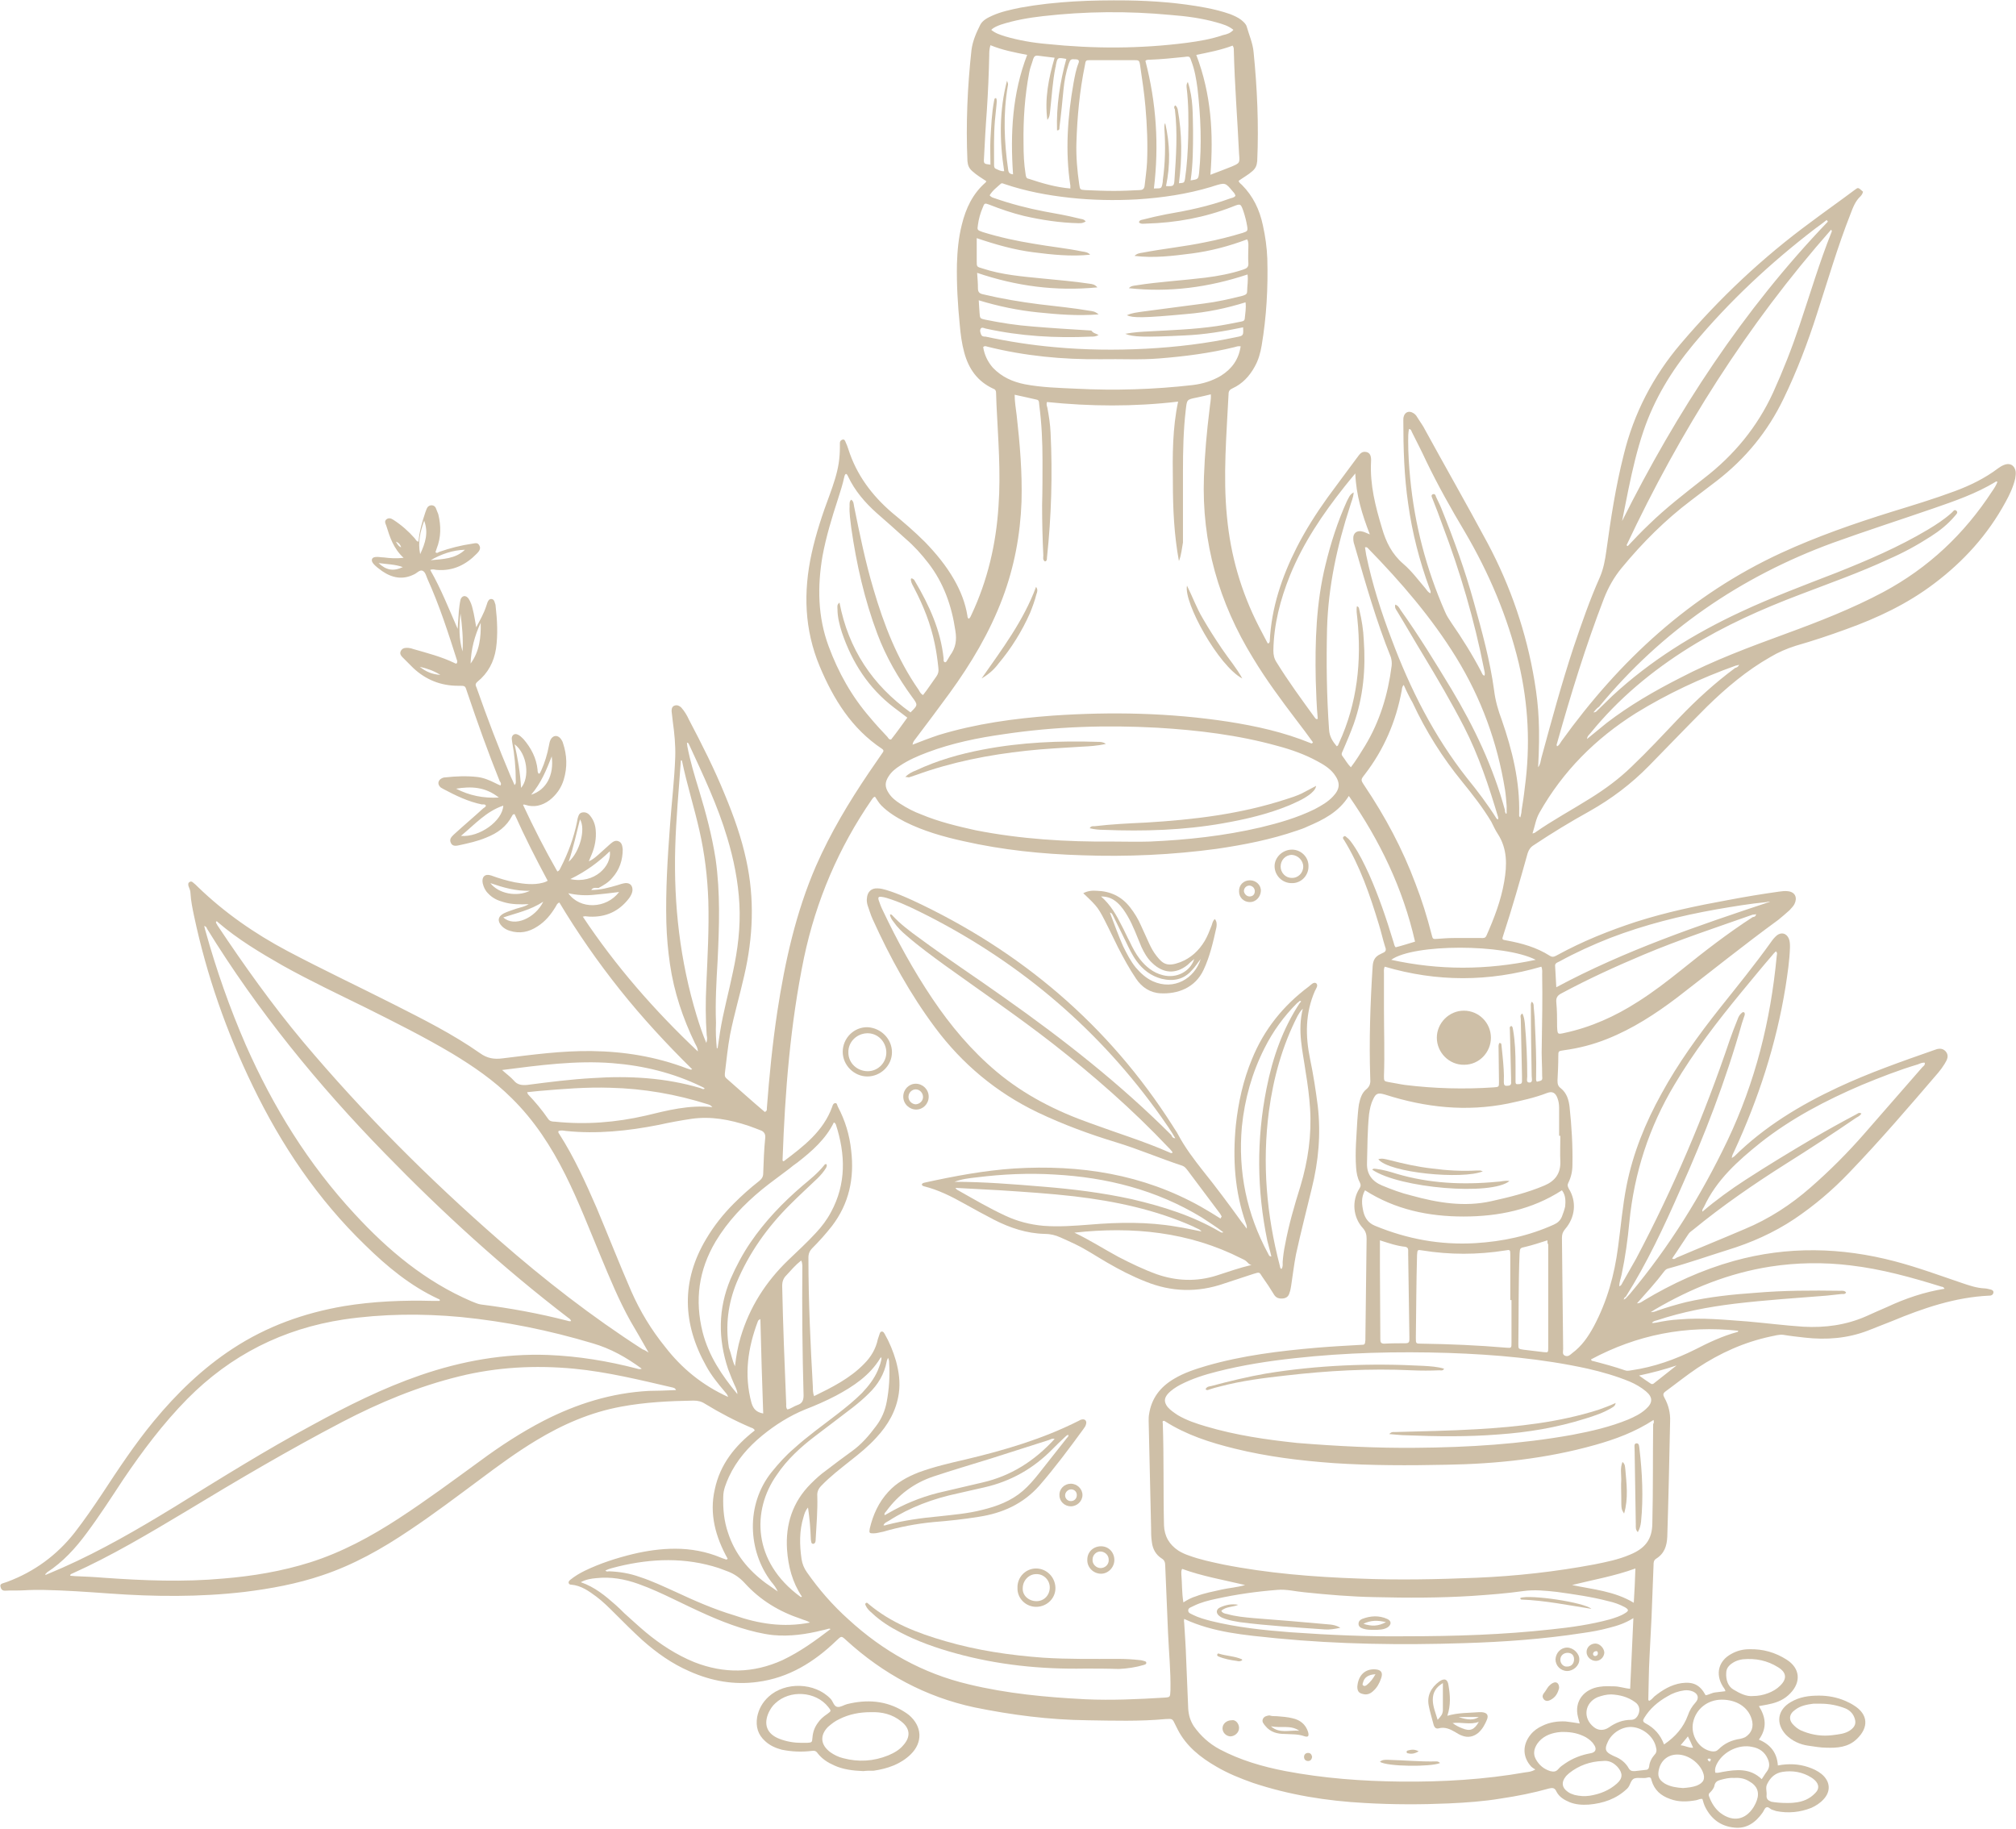 <?xml version="1.0" encoding="UTF-8" standalone="no"?><svg xmlns="http://www.w3.org/2000/svg" xmlns:xlink="http://www.w3.org/1999/xlink" fill="#cebfa7" height="453.1" preserveAspectRatio="xMidYMid meet" version="1" viewBox="0.7 0.1 499.5 453.1" width="499.5" zoomAndPan="magnify"><g id="change1_1"><path d="M147.2,220.6c2.4,0,4.4-0.6,6.5-1.2c0.6-0.2,1.2-0.4,1.9-0.5c1.2-0.1,1.9,0.6,1.8,1.9c-0.1,0.7-0.4,1.2-0.8,1.8 c-2.5,3.3-5.8,4.8-9.9,4.6c-0.4,0-0.7-0.1-1.1-0.1c-0.1,0-0.2,0.1-0.5,0.1c8.1,12.2,17.7,23.2,28.5,33.4c0-0.9-0.4-1.4-0.7-2 c-3-6.2-5.2-12.7-6.2-19.6c-0.5-3.4-0.8-6.8-0.9-10.3c-0.2-8,0.3-16,0.9-24c0.4-5.7,1.1-11.3,1.3-17c0.1-3-0.2-5.9-0.6-8.8 c-0.1-0.8-0.2-1.7-0.3-2.6c0-0.6,0.1-1.2,0.8-1.4c0.6-0.2,1.2,0.1,1.6,0.5c0.8,0.9,1.4,1.9,1.9,3c3.2,6.1,6.3,12.2,8.9,18.6 c2.2,5.3,4.1,10.6,5.3,16.2c2.1,9.6,1.7,19.1-0.5,28.6c-1.1,4.9-2.5,9.6-3.5,14.6c-0.6,3.2-0.9,6.4-1.3,9.6c0,0.5-0.1,0.8,0.3,1.2 c3.2,2.8,6.4,5.7,9.6,8.4c0.6-0.3,0.5-0.6,0.5-0.9c0.6-8,1.4-16,2.6-24c1.9-12.4,4.6-24.6,9.6-36.1c3.6-8.2,8.1-15.7,13.1-23.1 c1.1-1.6,2.2-3.2,3.3-4.8c0.3-0.4,0.5-0.7-0.1-1.1c-7.5-5-12-12.3-15.4-20.4c-3.8-9.1-4.1-18.4-2-28c1.1-5,2.7-9.8,4.5-14.6 c0.9-2.5,1.8-5.1,2.2-7.7c0.2-1.3,0.3-2.7,0.3-4c0-0.4,0-0.8,0-1.1c0-0.4,0.3-0.7,0.7-0.8c0.4-0.1,0.6,0.3,0.7,0.6 c0.3,0.6,0.5,1.2,0.7,1.8c2,6.3,5.8,11.4,10.8,15.7c2.8,2.3,5.6,4.7,8.2,7.3c2.7,2.8,5.2,5.8,7.2,9.3c1.6,2.8,2.8,5.8,3.3,9 c0,0.3,0.1,0.5,0.3,0.7c0.4-0.2,0.5-0.6,0.7-1c4-8.5,6.1-17.5,6.7-26.9c0.6-8.4-0.1-16.7-0.5-25.1c0-1-0.1-1.9-0.1-2.9 c0-0.5-0.1-0.9-0.7-1.1c-3.9-1.8-6.1-4.9-7.2-9c-0.6-2.2-0.9-4.5-1.1-6.8c-0.5-5-0.8-10.1-0.7-15.1c0.1-3.3,0.4-6.5,1.2-9.7 c1-4.1,2.7-7.7,5.9-10.5c0.1-0.1,0.1-0.2,0.2-0.3c-1.2-0.8-2.4-1.5-3.5-2.5c-0.8-0.7-1.1-1.4-1.2-2.5c-0.4-9.2,0-18.4,1-27.5 c0.3-2.3,1.2-4.3,2.2-6.3c0.6-1.1,1.8-1.7,2.9-2.2c2.2-1,4.6-1.5,7-2c8.8-1.6,17.6-1.9,26.5-1.8c6.5,0.1,13,0.6,19.4,1.8 c2.1,0.4,4.1,0.9,6.1,1.6c1,0.4,1.9,0.8,2.7,1.4c0.6,0.5,1.2,1,1.4,1.7c0.6,2.1,1.5,4.1,1.7,6.3c0.9,9,1.3,18,0.9,27 c-0.1,1.1-0.4,1.8-1.2,2.5c-1,0.9-2.3,1.6-3.4,2.4c0.1,0.5,0.5,0.7,0.8,1c2.8,2.8,4.4,6.2,5.2,10c0.6,2.7,1,5.5,1.1,8.3 c0.2,7.2-0.2,14.4-1.4,21.5c-0.3,1.8-0.8,3.6-1.7,5.2c-1.3,2.4-3.1,4.3-5.5,5.4c-0.7,0.3-1,0.7-1,1.4c-0.5,10.1-1.4,20.3-0.4,30.4 c0.9,9.6,3.5,18.6,7.9,27.2c0.7,1.4,1.5,2.8,2.2,4.2c0.4,0,0.4-0.2,0.5-0.5c0.4-8.3,3-16,6.7-23.3c2.2-4.3,4.8-8.4,7.6-12.3 c2.4-3.3,4.9-6.6,7.4-10c0.6-0.8,1.1-1.6,2.3-1.3c0.8,0.2,1.2,0.9,1.1,2.4c-0.3,5.7,1.1,11.1,2.7,16.4c1,3.5,2.5,6.5,5.3,8.9 c2.1,1.8,3.7,4,5.5,6.1c0.3,0.4,0.6,0.9,1.2,1.2c0.2-0.5-0.1-0.8-0.2-1.2c-2.5-6.8-4.3-13.8-5.3-21c-1-6.8-1.2-13.7-1.2-20.6 c0-0.3,0-0.7,0.1-1c0.3-1.1,1.3-1.5,2.3-0.9c0.4,0.2,0.8,0.6,1,1c0.5,0.8,1,1.5,1.5,2.3c5.3,9.7,10.8,19.3,16,29 c5.7,10.7,9.6,22.1,11.6,34.1c1.1,6.6,1.4,12.1,0.9,21.4c0.6-0.8,0.6-1.5,0.8-2.3c2.5-9.2,5-18.4,8-27.5c2-5.9,4-11.7,6.5-17.3 c0.9-2.1,1.3-4.3,1.6-6.5c1.1-8,2.3-15.9,4.3-23.8c2.5-10.3,7.3-19.5,14.1-27.5c9.6-11.3,20.3-21.4,32.3-30.2 c3.6-2.7,7.3-5.3,10.9-8c0.8-0.6,0.8-0.6,2,0.5c-0.1,0.4-0.3,0.8-0.6,1.1c-1.3,1.2-1.9,2.8-2.5,4.4c-3.2,8.1-5.6,16.4-8.3,24.7 c-2.3,7.2-5,14.3-8.3,21.1c-3.9,8.1-9.4,14.8-16.5,20.3c-2.1,1.6-4.2,3.2-6.3,4.8c-6.5,4.9-12.1,10.5-17.3,16.8 c-1.9,2.3-3.3,4.8-4.4,7.6c-4.5,11.7-8.2,23.7-11.6,35.8c-0.1,0.3-0.2,0.5,0,0.8c0.6-0.3,0.8-0.9,1.1-1.3 c14.4-20,31.9-36.2,54.4-46.6c8.9-4.1,18.1-7.3,27.4-10.2c5.2-1.6,10.5-3.2,15.6-5.1c3.8-1.4,7.5-3.2,10.8-5.7 c0.4-0.3,0.9-0.6,1.4-0.8c1.4-0.6,2.6,0,2.9,1.5c0.1,0.6,0,1.3-0.1,1.9c-0.5,2.1-1.4,4-2.4,5.8c-4.4,8.1-10.4,14.7-17.7,20.2 c-6.6,5-14,8.5-21.8,11.3c-4.1,1.5-8.3,2.9-12.5,4.1c-2.2,0.7-4.3,1.6-6.3,2.8c-5.8,3.3-10.9,7.6-15.7,12.3 c-4.8,4.8-9.5,9.7-14.3,14.6c-4.4,4.5-9.3,8.2-14.8,11.3c-4.7,2.6-9.3,5.4-13.8,8.4c-0.8,0.5-1.2,1.1-1.5,2 c-1.9,6.8-3.8,13.5-6,20.2c-0.4,1.2-0.4,1.2,0.8,1.4c3.8,0.7,7.4,1.7,10.7,3.8c0.8,0.5,1.3,0.1,1.9-0.2c6.2-3.4,12.7-6,19.4-8.2 c7.5-2.4,15.1-4,22.8-5.4c4.2-0.8,8.4-1.5,12.7-2.1c0.7-0.1,1.5-0.2,2.2-0.1c1.8,0.2,2.4,1.6,1.6,3.2c-0.3,0.6-0.8,1-1.2,1.5 c-0.9,0.8-1.8,1.6-2.8,2.4c-8.5,6.2-16.7,12.8-25,19.2c-5.4,4.1-11.1,7.8-17.4,10.3c-3.5,1.4-7,2.3-10.7,2.8 c-1.4,0.2-1.4,0.2-1.4,1.5c0,2-0.1,4-0.2,6c0,0.8,0.1,1.4,0.8,1.9c1.5,1.2,2,2.9,2.2,4.7c0.5,4.8,0.8,9.5,0.7,14.3 c0,1.5-0.3,3-1,4.4c-0.3,0.6-0.2,0.9,0.1,1.5c2,3.2,1.6,7.1-0.9,10c-0.6,0.7-0.8,1.3-0.8,2.2c0.1,9.2,0.2,18.4,0.3,27.5 c0,0.6-0.3,1.4,0.5,1.7c0.8,0.3,1.3-0.3,1.8-0.7c2.3-1.7,3.9-4,5.3-6.6c3.3-6.2,5.1-12.7,6-19.6c0.7-5.1,1.1-10.1,2.1-15.2 c1.6-8.1,4.7-15.7,8.7-22.9c4.1-7.5,9.1-14.4,14.4-21.1c4.3-5.4,8.7-10.8,12.7-16.4c0.4-0.6,0.9-1.2,1.5-1.7 c1.1-0.8,2.3-0.5,2.9,0.8c0.3,0.7,0.3,1.5,0.3,2.2c-0.1,3.3-0.6,6.5-1.1,9.8c-2.3,14.2-6.7,27.7-12.7,40.7c-0.2,0.5-0.6,1-0.6,1.7 c0.3-0.2,0.4-0.3,0.6-0.4c7.5-7.4,16.3-12.7,25.7-17.1c7.7-3.6,15.7-6.4,23.7-9.2c1-0.4,2.1-0.7,3,0.3c0.9,1.1,0.3,2.1-0.3,3.1 c-0.5,0.8-1,1.5-1.6,2.2c-7.2,8.4-14.4,16.8-22.1,24.8c-4.1,4.3-8.6,8.1-13.5,11.4c-5.1,3.4-10.7,5.9-16.6,7.7 c-4.8,1.5-9.6,3.2-14.4,4.5c-0.5,0.1-0.9,0.3-1.2,0.7c-2.1,2.8-4.4,5.3-6.8,8c0.8,0,1.2-0.4,1.7-0.7c7-4.2,14.4-7.6,22.3-9.8 c13.3-3.7,26.6-3.4,39.9,0.1c5.7,1.5,11.1,3.5,16.7,5.4c1.8,0.6,3.5,1.2,5.5,1.3c0.5,0,1.1,0.2,1.6,0.3c0.4,0.1,0.7,0.4,0.6,0.8 c-0.1,0.4-0.3,0.6-0.8,0.7c-0.1,0-0.2,0-0.3,0c-8.4,0.4-16.3,3.1-24,6.3c-2,0.8-4.1,1.6-6.1,2.4c-5,1.9-10.2,2.3-15.5,1.7 c-1.8-0.2-3.6-0.4-5.4-0.7c-1-0.1-2,0.2-3,0.4c-6.6,1.4-12.6,4.1-18.2,7.8c-2.7,1.8-5.3,3.9-7.9,5.8c-0.7,0.5-0.7,0.9-0.3,1.6 c1,1.8,1.5,3.8,1.4,5.9c-0.2,9.5-0.4,19-0.7,28.5c-0.1,2.3-0.7,4.2-2.8,5.5c-0.6,0.4-0.6,1-0.6,1.5c-0.2,4.3-0.3,8.7-0.5,13 c-0.2,3.3-0.3,6.5-0.5,9.8c-0.2,3.5-0.2,7.1-0.3,10.6c0,0.1,0.1,0.2,0.2,0.3c0.5-0.2,0.9-0.7,1.3-1.1c2-1.6,4.1-2.9,6.7-3.3 c2.9-0.4,4.6,0.4,6,3c0.8-0.1,1.5-0.6,2.4-0.7c0.8-0.1,1.7-0.2,2.5-0.3c-0.1-0.6-0.5-0.9-0.7-1.3c-1.8-3-1-6.2,2.1-7.9 c1.4-0.8,2.9-1.2,4.5-1.2c3.4-0.1,6.5,0.8,9.3,2.6c3.3,2.1,3.6,5.5,0.9,8.3c-1.4,1.5-3.2,2.3-5.2,2.7c-0.8,0.2-1.7,0.3-2.6,0.5 c1.7,2.7,2.1,5.4,0,8.3c2.9,1.2,4.5,3.3,4.7,6.4c2.6-0.5,5.1-0.4,7.5,0.4c1.2,0.4,2.3,0.9,3.3,1.7c2.2,1.8,2.4,4.3,0.5,6.3 c-0.8,0.9-1.9,1.6-3,2.1c-2.8,1.1-5.7,1.4-8.7,0.8c-0.3-0.1-0.6-0.2-0.9-0.3c-0.6-0.1-1-0.9-1.6-0.6c-0.4,0.2-0.6,0.9-0.9,1.3 c-1.7,2.4-3.9,4-6.9,3.7c-3.4-0.3-5.8-2.1-7.3-5.1c-0.3-0.6-0.5-1.3-0.7-2c-0.6-0.1-1,0.2-1.5,0.3c-2.2,0.4-4.4,0.5-6.5-0.3 c-2.3-0.8-3.9-2.2-4.6-4.6c-0.1-0.6-0.3-0.9-1-0.7c-1.1,0.3-2.2-0.1-3.2,0.2c-1,0.3-1,1.7-1.8,2.5c-2.7,2.6-6,3.7-9.6,4 c-1.6,0.1-3.2,0-4.7-0.6c-1.4-0.6-2.6-1.3-3.3-2.7c-0.4-0.9-1-0.9-1.8-0.7c-3.9,1.1-7.9,1.9-12,2.5c-4.2,0.7-8.5,1-12.8,1.2 c-6.9,0.3-13.8,0.3-20.8-0.1c-9.5-0.5-18.8-2-27.8-5c-3.1-1.1-6.1-2.3-9-4c-4-2.3-7.5-5.1-9.6-9.2c-0.2-0.4-0.4-0.8-0.6-1.2 c-0.7-1.5-0.7-1.5-2.4-1.4c-6.4,0.6-12.9,0.4-19.3,0.3c-9.5-0.1-18.8-1.3-28.1-3.2c-12.1-2.6-22.6-8.3-31.7-16.6 c-1.3-1.2-1.2-1.1-2.5,0.1c-5.5,5.3-11.8,9.2-19.5,10.2c-5.8,0.8-11.4-0.2-16.8-2.6c-4.4-1.9-8.2-4.6-11.8-7.8 c-2.3-2.1-4.5-4.3-6.7-6.5c-1.5-1.5-3-3-4.6-4.2c-1.9-1.4-3.8-2.8-6.3-3c-0.3,0-0.5-0.1-0.6-0.4c-0.1-0.4,0.2-0.6,0.4-0.8 c1.1-0.9,2.3-1.6,3.5-2.2c3.9-1.9,8-3.2,12.1-4.2c3.4-0.8,6.8-1.3,10.4-1.3c3.9,0,7.7,0.7,11.3,2.2c0.4,0.2,0.9,0.3,1.4,0.5 c0,0,0.1-0.1,0.3-0.2c-3-5.4-4.6-11.1-3.2-17.2c1.3-6.2,5-10.8,9.9-14.6c-0.2-0.5-0.6-0.6-0.9-0.7c-4-1.7-7.8-3.7-11.4-5.9 c-0.9-0.6-1.8-0.8-2.9-0.8c-6,0.1-12,0.4-17.9,1.5c-7.6,1.4-14.5,4.4-21.1,8.4c-4.8,2.9-9.3,6.2-13.7,9.5 c-5.8,4.3-11.6,8.7-17.6,12.7c-6.8,4.6-13.9,8.6-21.7,11.2c-6.2,2.1-12.7,3.3-19.2,4.1c-11.1,1.3-22.3,1.2-33.4,0.4 c-5.6-0.4-11.1-0.8-16.7-0.9c-1.5,0-3,0-4.5,0.1c-1.6,0.1-3.2,0-4.8,0.1c-0.8,0-1-0.6-1.1-1.1c-0.1-0.5,0.4-0.7,0.8-0.8 c0.3-0.1,0.6-0.2,0.9-0.3c6.7-2.5,12.3-6.6,16.7-12.2c2.4-3.1,4.6-6.3,6.8-9.6c4-6.1,8.1-12.3,12.8-18c5.7-6.9,12.1-13.1,19.6-18 c8.4-5.5,17.6-8.8,27.5-10.5c7.3-1.2,14.7-1.5,22.1-1.3c0.5,0,1.1,0,1.6,0c0,0,0-0.1,0.1-0.1c0-0.3-0.2-0.3-0.4-0.4 c-6.9-3.2-12.7-8-18.1-13.3c-11.8-11.4-20.8-24.8-27.9-39.5c-6.5-13.4-11.4-27.4-14.5-42c-0.4-1.9-0.8-3.8-0.9-5.7 c0-0.7-0.3-1.2-0.5-1.8c-0.1-0.4-0.1-0.8,0.3-1c0.3-0.2,0.6-0.1,0.9,0.2c0.4,0.3,0.7,0.6,1.1,1c6.6,6.4,14.1,11.6,22.2,15.9 c8.7,4.6,17.6,8.8,26.3,13.2c7.3,3.7,14.7,7.4,21.4,12.1c1.8,1.3,3.5,1.6,5.7,1.3c7.3-0.9,14.6-1.9,22-1.8c8.1,0.1,16,1.4,23.6,4.3 c0.3,0.1,0.6,0.2,0.9,0.3c0.1,0,0.2,0,0.4-0.1c-6.4-6.3-12.4-12.8-17.9-19.7c-5.5-6.9-10.5-14.1-15-21.6c-0.6,0.2-0.7,0.7-0.9,1 c-1.2,2-2.6,3.7-4.5,4.9c-2.1,1.4-4.4,1.9-6.9,1.1c-0.7-0.2-1.4-0.6-1.9-1.1c-1.2-1.2-1.1-2.4,0.4-3.2c1-0.5,2.1-0.8,3.2-1.2 c1-0.3,2.1-0.5,3-1.1c-2.1,0.1-4.2,0.1-6.2-0.5c-1.5-0.4-2.8-1-3.9-2.2c-0.7-0.7-1.1-1.6-1.3-2.5c-0.3-1.6,0.6-2.4,2.1-1.9 c1.9,0.7,3.9,1.3,5.9,1.7c2.3,0.4,4.6,0.7,6.9,0.1c0.4-0.1,0.7-0.2,1.2-0.5c-2.9-5.4-5.7-10.9-8.2-16.5c-0.4,0-0.5,0.2-0.6,0.4 c-1.4,2.7-3.6,4.3-6.4,5.4c-2.1,0.9-4.4,1.4-6.7,1.9c-1.2,0.3-1.8,0.1-2.1-0.6c-0.4-0.9,0.1-1.4,0.7-2c2.4-2.2,4.9-4.3,7.3-6.5 c0.2-0.2,0.6-0.3,0.7-0.7c-0.2-0.4-0.6-0.3-1-0.3c-3.4-0.7-6.5-2.2-9.5-3.8c-0.2-0.1-0.5-0.3-0.7-0.4c-0.9-0.8-0.7-1.8,0.3-2.3 c0.2-0.1,0.5-0.2,0.8-0.2c2.7-0.3,5.4-0.4,8-0.1c1.6,0.2,3,0.8,4.4,1.5c0.4,0.2,0.8,0.4,1.3,0.6c0.3-0.5,0-0.8-0.2-1.1 c-2.9-7.2-5.5-14.5-8-21.9c-0.6-1.8-0.4-1.7-2.3-1.7c-4.3,0-8-1.5-11.1-4.4c-0.9-0.9-1.8-1.8-2.7-2.7c-0.4-0.4-0.7-0.9-0.4-1.5 c0.3-0.6,0.8-0.8,1.5-0.8c0.5,0,1.1,0.1,1.6,0.3c3.5,1,7,1.9,10.3,3.5c0.1,0.1,0.3,0.1,0.4,0.1c0.2-0.2,0.2-0.4,0.2-0.6 c-2.2-6.9-4.4-13.8-7.4-20.4c-0.3-0.7-0.5-1.7-1.2-2c-0.7-0.3-1.4,0.6-2.1,0.9c-2.8,1.4-5.4,0.9-7.9-0.8c-0.8-0.6-1.7-1.2-2.3-2 c-0.5-0.7-0.3-1.4,0.6-1.5c0.7-0.1,1.4,0.1,2.1,0.1c1.5,0.2,3.1,0.3,4.9,0.1c-2.5-2.3-3.4-5.1-4.3-8c-0.2-0.5-0.5-1,0-1.5 c0.6-0.5,1.2-0.3,1.8,0.1c2,1.3,3.7,2.8,5.2,4.5c0.3,0.3,0.4,0.8,1,0.9c0.2-2.5,0.9-4.9,1.7-7.3c0.1-0.3,0.2-0.5,0.3-0.8 c0.2-0.5,0.5-0.8,1-0.9c0.6-0.1,1.1,0.2,1.3,0.7c0.2,0.5,0.4,1,0.6,1.5c0.7,2.9,0.7,5.7-0.4,8.5c-0.1,0.3-0.2,0.6-0.3,0.9 c0.4,0.4,0.7,0,1-0.1c2.6-0.9,5.3-1.6,8.1-2c0.7-0.1,1.4-0.4,1.8,0.5c0.4,0.7-0.1,1.4-0.6,1.9c-2.7,2.8-5.9,4.4-9.9,4.1 c-0.5,0-1-0.3-1.7,0c2.7,4.7,4.6,9.6,6.8,14.6c0.1-1.5,0.2-3,0.3-4.5c0.1-0.9,0.2-1.8,0.4-2.7c0.1-0.4,0.4-0.8,0.8-0.9 c0.5-0.1,0.9,0.2,1.2,0.6c0.5,0.8,0.8,1.6,1,2.5c0.4,1.5,0.6,3,0.9,4.6c0.9-1.7,1.9-3.4,2.5-5.3c0.1-0.3,0.2-0.6,0.3-0.9 c0.2-0.4,0.4-0.8,0.9-0.8c0.6,0,0.8,0.5,0.9,0.9c0.1,0.3,0.2,0.5,0.2,0.8c0.4,3.5,0.6,7.1,0.1,10.6c-0.5,3.3-2,6.1-4.6,8.2 c-0.7,0.6-0.4,1-0.2,1.5c2.6,7.4,5.4,14.8,8.5,22.1c0.3,0.6,0.6,1.3,0.9,2c0.4-0.4,0.3-0.7,0.3-1.1c0-3.2-0.3-6.4-0.9-9.6 c0-0.3-0.1-0.5-0.1-0.8c0-0.9,0.7-1.4,1.5-1c0.5,0.2,1,0.7,1.4,1.1c1.9,2.2,3.2,4.7,3.5,7.6c0,0.3,0,0.7,0.3,1 c0.4-0.1,0.4-0.5,0.6-0.8c0.9-2,1.5-4,1.9-6.1c0.1-0.5,0.2-1.1,0.4-1.5c0.6-1.2,1.8-1.3,2.6-0.2c0.2,0.3,0.4,0.6,0.5,1 c1,3,1.1,6,0.2,9c-0.6,2.1-1.9,3.9-3.6,5.2c-1.8,1.3-3.8,1.8-5.9,1.1c-0.1,0-0.2,0-0.3-0.1c0,0-0.1,0-0.3,0.1 c2.6,5.6,5.4,11.1,8.5,16.5c0.6-0.2,0.6-0.6,0.8-0.9c1.9-3.7,3.3-7.5,4.1-11.5c0-0.2,0.1-0.4,0.1-0.6c0.2-0.7,0.3-1.4,1.1-1.6 c0.9-0.2,1.6,0.2,2.1,0.9c0.8,1,1.2,2.2,1.3,3.4c0.2,2.1-0.2,4.2-1,6.1c-0.2,0.5-0.4,0.9-0.7,1.7c1.1-0.5,1.7-1.1,2.3-1.6 c1-0.9,2-1.8,3-2.7c0.6-0.5,1.2-1,2-0.7c0.9,0.3,1,1.2,1.1,2c0,2.7-0.8,5.1-2.6,7.1c-0.9,1.1-2.1,1.8-3.4,2.5 C147.9,220,147.5,220.1,147.2,220.6z M200.9,373.6c-0.7,0.8-0.9,1.6-1.1,2.3c-1.1,3.5-1,7-0.5,10.5c0.2,1.2,0.6,2.2,1.3,3.2 c3,4.3,6.4,8.2,10.3,11.7c8.6,7.9,18.4,13.4,29.8,16.1c9.5,2.3,19.1,3.2,28.9,3.7c6.5,0.3,13,0,19.5-0.4c1.6-0.1,1.5-0.1,1.6-1.8 c0.1-4.8-0.4-9.5-0.6-14.3c-0.2-5.6-0.5-11.2-0.7-16.7c0-0.7-0.2-1.3-0.9-1.7c-1.4-0.9-2.2-2.3-2.4-4c-0.2-1.2-0.2-2.5-0.2-3.7 c-0.2-8.8-0.4-17.6-0.6-26.4c0-0.5,0-1.1,0.1-1.6c0.6-4,2.8-6.8,6.2-8.8c2.5-1.5,5.3-2.4,8-3.2c9-2.6,18.2-3.7,27.4-4.5 c3.6-0.3,7.2-0.5,10.8-0.7c1.1,0,1.1-0.1,1.2-1.2c0-0.2,0-0.3,0-0.5c0.1-8.2,0.2-16.4,0.3-24.6c0-1-0.2-1.8-0.9-2.6 c-2.5-2.7-2.8-6.8-0.9-9.8c0.4-0.6,0.4-1,0.1-1.6c-0.6-1.1-0.8-2.3-0.9-3.6c-0.3-3.9,0.1-7.8,0.3-11.7c0.1-1.3,0.2-2.7,0.4-4 c0.3-1.4,0.7-2.8,1.8-3.7c1-0.8,1.1-1.7,1-2.8c-0.3-9.2,0-18.5,0.6-27.7c0.1-1.5,0.6-2.4,1.9-3c0.2-0.1,0.4-0.2,0.6-0.3 c0.8-0.3,0.9-0.8,0.6-1.5c-0.6-1.9-1-3.8-1.6-5.7c-2.2-7.2-4.6-14.3-8.6-20.8c0,0-0.1-0.1-0.1-0.1c-0.1-0.2-0.3-0.5,0-0.7 c0.3-0.3,0.5-0.1,0.7,0.1c0.7,0.5,1.1,1.1,1.6,1.8c1.6,2.3,2.8,4.8,4,7.4c2.4,5.4,4.3,11,6,16.6c0.2,0.5,0.2,1.1,0.6,1.5 c1.6-0.4,3.1-0.9,4.8-1.4c-3-13.2-8.7-25-16.4-36.1c-2.5,4-6.3,5.9-10.3,7.6c-0.8,0.4-1.7,0.7-2.6,1c-6.4,2.2-13,3.5-19.8,4.5 c-11.1,1.5-22.2,2-33.4,1.6c-9.9-0.3-19.7-1.3-29.4-3.5c-5-1.1-9.9-2.5-14.5-4.8c-2.1-1.1-4.1-2.3-5.8-4c-0.7-0.7-1.1-1.5-1.6-2.2 c-0.5,0.1-0.6,0.5-0.8,0.7c-8.2,11.9-13.8,25-16.8,39.2c-3.4,16.5-4.7,33.1-5.3,49.9c0,0.2-0.1,0.4,0.2,0.5c0,0,0.1,0,0.1,0 c4.9-3.7,9.8-7.4,12-13.5c0.1-0.4,0.3-0.9,0.8-0.9c0.4,0,0.4,0.5,0.6,0.9c1.8,3.4,2.9,7,3.3,10.9c0.8,6.8-0.5,13.1-4.8,18.7 c-1.5,1.9-3.1,3.7-4.8,5.4c-0.7,0.7-1,1.4-1,2.4c0,10.7,0.5,21.4,1.1,32c0,0.7,0,1.5,0.3,2.3c4.5-2.2,8.9-4.4,12.4-8 c1.7-1.7,2.9-3.7,3.4-6.1c0.1-0.4,0.3-0.8,0.4-1.2c0.1-0.3,0.2-0.7,0.6-0.7c0.4,0,0.5,0.3,0.7,0.6c1.2,2.1,2.1,4.3,2.8,6.7 c0.7,2.6,1.1,5.3,0.7,8c-0.6,4.3-2.7,7.9-5.6,11c-1.9,2.1-4.1,3.9-6.4,5.7c-2.5,2-5,3.9-7.2,6.2c-0.7,0.7-1.1,1.5-1,2.6 c0.1,3.5-0.2,7.1-0.4,10.6c0,0.4,0,1.1-0.6,1.2c-0.6,0-0.5-0.7-0.6-1.1C201.5,378.8,201.3,376.3,200.9,373.6z M292.8,139.1 c-1.2-6.5-1.5-13-1.5-19.6c-0.1-6.6-0.1-13.3,1.3-19.9c-11,1.3-21.8,1.2-32.5,0.1c-0.2,0.6,0,1,0.1,1.4c0.4,2.1,0.7,4.1,0.8,6.2 c0.5,10.4,0.2,20.7-0.9,31c0,0.4,0,0.8-0.5,0.9c-0.6-0.4-0.4-1-0.4-1.5c-0.2-4.1-0.3-8.3-0.3-12.4c0.1-3.7,0.1-7.4,0.1-11.1 c0-4.6-0.2-9.1-0.8-13.7c-0.1-0.5,0.1-1.3-0.7-1.4c-1.8-0.4-3.5-0.8-5.4-1.2c0,1.8,0.3,3.4,0.5,5.1c0.8,7.1,1.4,14.2,1.2,21.4 c-0.3,8.2-1.8,16.2-4.7,23.9c-3.2,8.5-7.8,16.2-13.1,23.5c-2.8,3.8-5.6,7.6-8.5,11.4c-0.3,0.4-0.6,0.7-0.7,1.4 c2.3-0.9,4.4-1.7,6.5-2.4c9.2-2.8,18.7-4.1,28.2-4.8c14.6-1,29.1-0.7,43.5,1.5c7,1.1,13.8,2.6,20.4,5.3c0.2,0.1,0.4,0.2,0.6-0.2 c-1.3-1.8-2.7-3.7-4.1-5.5c-3.8-5-7.5-10-10.7-15.3c-8.5-13.8-12.8-28.7-12.2-45c0.2-5.6,0.7-11.2,1.4-16.8 c0.1-1.2,0.4-2.3,0.3-3.6c-1.3,0.3-2.4,0.6-3.5,0.8c-2.5,0.5-2.4,0.5-2.7,3c-0.6,5.1-0.7,10.2-0.7,15.3c0,5.9,0,11.7,0,17.6 C293.5,136.1,293.4,137.6,292.8,139.1z M410.4,351.9c-4.6,3-9.5,4.8-14.5,6.2c-12.1,3.4-24.4,4.7-36.9,4.9 c-9.3,0.2-18.6,0.2-27.8-0.4c-8.3-0.6-16.5-1.6-24.6-3.6c-6.1-1.5-12-3.4-17.3-6.8c-0.1-0.1-0.3-0.1-0.5,0c0,0.1-0.1,0.3,0,0.5 c0.3,8.4,0.1,16.9,0.3,25.3c0.1,2.7,1.3,4.8,3.6,6.3c0.8,0.5,1.7,0.9,2.6,1.2c2.7,1,5.6,1.6,8.4,2.2c11.1,2.2,22.4,3.1,33.7,3.5 c9.7,0.4,19.4,0.2,29.1-0.2c9.8-0.4,19.6-1.5,29.2-3.3c3-0.6,6-1.2,8.8-2.4c3.7-1.5,5.6-3.7,5.6-7.9c0.2-8.2,0.1-16.3,0.2-24.5 C410.5,352.7,410.5,352.4,410.4,351.9z M392.1,427.1c-0.2-0.7-0.3-1.1-0.4-1.5c-1.1-4.1,1.6-7.1,5.4-7.6c1.2-0.2,2.3-0.1,3.5-0.1 c1.3,0,2.6,0.5,4,0.6c0.3-5.8,0.5-11.5,0.8-17.5c-2.1,1.3-4,1.9-6,2.4c-2.2,0.6-4.4,1-6.6,1.3c-9.7,1.5-19.5,2.2-29.3,2.5 c-15.5,0.5-31,0.3-46.5-1.2c-7.8-0.8-15.6-1.4-22.9-4.8c0,0.3-0.1,0.6,0,0.9c0.2,3.1,0.4,6.1,0.5,9.2c0.2,4,0.3,8,0.5,12.1 c0.1,1.6,0.5,3,1.4,4.4c1.7,2.4,3.8,4.3,6.4,5.7c5.1,2.7,10.6,4.3,16.3,5.4c9.5,1.8,19,2.5,28.6,2.6c10.4,0.1,20.7-0.5,30.9-2.3 c0.7-0.1,1.4-0.1,2.4-0.7c-0.5-0.3-0.8-0.5-1-0.7c-2.2-2.4-2.2-5.4-0.2-7.9c0.8-1,1.8-1.7,2.9-2.2c1.8-0.9,3.8-1.2,5.8-1.1 C389.6,426.7,390.8,426.9,392.1,427.1z M168.2,344.5c-0.2-0.5-0.5-0.5-0.7-0.6c-8.2-1.9-16.3-3.9-24.6-4.7 c-9.6-0.9-19.1-0.4-28.4,1.9c-10.2,2.5-19.8,6.5-29,11.3c-13.2,6.9-26.1,14.5-38.8,22.2c-9.2,5.5-18.4,11-28.2,15.4 c-0.2,0.1-0.4,0.1-0.4,0.5c0.4,0,0.8,0.1,1.2,0.1c2.4,0.1,4.7,0.2,7.1,0.4c9.9,0.7,19.7,1.1,29.6,0.2c7.3-0.6,14.5-1.8,21.5-4 c7.9-2.5,15.1-6.4,22-10.9c6.9-4.5,13.5-9.4,20.1-14.2c5-3.7,10.2-7.1,15.8-10c8.2-4.2,16.8-6.9,26.1-7.4 C163.4,344.7,165.7,344.6,168.2,344.5z M161.4,335.2c-1.5-2.7-3-5.2-4.5-7.8c-2.9-5.2-5.1-10.6-7.4-16.1 c-2.8-6.7-5.4-13.5-8.7-20.1c-3.5-7-7.7-13.5-13.3-19c-4.4-4.4-9.5-7.9-14.8-11.1c-6.9-4.1-14.1-7.7-21.3-11.3 c-6.9-3.4-13.9-6.7-20.7-10.5c-5.6-3.2-11.1-6.5-16-10.7c-0.1-0.1-0.3-0.4-0.5-0.1c0,0.4,0.3,0.6,0.4,0.9 c6.6,9.9,13.5,19.6,21.2,28.8c14.9,17.7,31.2,34,48.6,49.2c11.2,9.8,22.9,18.9,35.5,27C160.5,334.6,160.9,334.9,161.4,335.2z M276.3,208.6c3.1,0,6.2,0.1,9.3,0c9.2-0.4,18.4-1.4,27.4-3.5c4.6-1.1,9.1-2.4,13.4-4.5c1.7-0.9,3.3-1.8,4.6-3.2 c1.8-1.9,1.8-3.5,0.2-5.6c-1.1-1.4-2.6-2.3-4.1-3.1c-3.1-1.7-6.5-2.9-9.9-3.8c-9.7-2.7-19.7-3.9-29.7-4.5 c-12.7-0.7-25.4-0.3-38.1,1.6c-6.4,0.9-12.8,2.2-18.9,4.5c-2.4,0.9-4.7,1.9-6.8,3.3c-1.1,0.7-2.1,1.5-2.8,2.6c-1,1.5-1,2.7,0,4.2 c0.7,1.1,1.7,1.9,2.8,2.6c1.7,1.1,3.4,2,5.3,2.7c4.3,1.8,8.9,2.9,13.4,3.9C253.6,208,264.9,208.7,276.3,208.6z M11.9,390.1 c0,0.1,0.1,0.1,0.1,0.2c1.4-0.6,2.8-1.2,4.2-1.8c9.7-4.3,18.8-9.6,27.8-15.1c11.3-7,22.5-14,34.2-20.3c8.6-4.7,17.4-9.1,26.7-12.3 c10.2-3.5,20.7-5.4,31.6-5c7.5,0.3,14.8,1.5,22.1,3.4c0.3,0.1,0.6,0.2,1.1,0c-3.8-2.8-7.7-5-12.2-6.3c-10.7-3.2-21.5-5.4-32.6-6.5 c-9.7-0.9-19.4-0.8-29,0.6c-15.1,2.3-28,8.8-38.8,19.7c-6,6.1-11.1,12.9-15.9,20c-2.9,4.4-5.8,8.9-9,13.2c-2.8,3.8-5.9,7.2-9.9,9.8 C12.2,389.9,12.1,390,11.9,390.1z M351.6,358.8c12.9-0.1,25.8-0.9,38.6-3.2c4.8-0.9,9.5-2,13.9-3.8c1.6-0.7,3.1-1.4,4.4-2.6 c1.7-1.5,1.8-2.9,0-4.4c-1.2-1-2.6-1.8-4-2.4c-3.4-1.4-6.9-2.4-10.4-3.2c-11.4-2.5-22.9-3.5-34.5-3.9c-12.7-0.4-25.4-0.1-38.1,1.3 c-6.5,0.7-12.9,1.7-19.2,3.3c-3.2,0.8-6.3,1.8-9.2,3.3c-1.1,0.6-2.2,1.3-3.1,2.3c-0.9,1.1-0.9,2,0,3.2c0.7,0.8,1.6,1.4,2.5,2 c2.2,1.3,4.6,2.1,7,2.8c7.4,2.2,15,3.3,22.6,4.1C332,358.4,341.8,358.9,351.6,358.8z M272.9,83.1c-0.7,0.4-1.3,0.4-1.9,0.4 c-8.8,0.4-17.5-0.1-26.1-2c-0.4-0.1-0.9-0.4-1.2,0c-0.3,0.5-0.1,1,0.1,1.5c0.2,0.5,0.7,0.5,1.1,0.5c5.6,1.2,11.3,2.1,17,2.6 c7.5,0.7,15.1,0.8,22.7,0.4c7.6-0.4,15.1-1.3,22.5-2.9c1.7-0.3,1.7-0.4,1.6-2.4c-4.8,1-9.6,1.8-14.4,2c-10.1,0.5-13,0.4-14.8-0.4 c2.1-0.4,4-0.5,5.9-0.6c5.6-0.3,11.2-0.5,16.7-1.3c2-0.3,4-0.7,6-1.1c0.4-0.1,0.9-0.1,1-0.7c0.1-1.3,0.4-2.6,0.2-4.1 c-4.8,1.5-9.6,2.5-14.6,2.9c-10.7,1-13.3,1-14.8,0.3c1.3-0.6,2.6-0.7,3.9-0.9c5-0.7,10.1-1.3,15.2-2c3.2-0.4,6.3-1.1,9.5-1.9 c0.6-0.2,1.2-0.3,1.2-1.1c0-1.3,0.3-2.7,0.1-4.2c-9.6,3.2-19.4,4.5-29.4,3.4c0.5-0.6,1.2-0.6,1.8-0.7c5.7-0.9,11.4-1.2,17.1-1.9 c3.2-0.4,6.4-1,9.4-2c0.9-0.3,1.4-0.6,1.3-1.7c-0.1-1.2,0-2.5,0-3.7c0-0.7,0.1-1.4-0.3-2.1c-4.5,1.7-9.1,2.9-13.7,3.5 c-4.7,0.6-9.4,1.2-14.2,0.6c0.6-0.6,1.3-0.7,2-0.8c5.2-1,10.4-1.5,15.6-2.6c3.1-0.6,6.2-1.4,9.2-2.3c1.2-0.4,1.3-0.5,1.1-1.7 c-0.2-1.2-0.5-2.4-0.9-3.6c-0.7-2-0.7-2-2.7-1.2c-6.9,2.7-14,4-21.4,4.2c-0.6,0-1.3,0.2-1.8-0.3c0.1-0.6,0.6-0.6,1-0.7 c1.9-0.5,3.7-0.9,5.7-1.3c5.3-0.9,10.6-2,15.8-3.9c0.5-0.2,1.1-0.2,1.4-0.7c-0.1-0.4-0.3-0.7-0.6-1c-1.9-2.3-1.9-2.3-4.8-1.4 c-0.2,0.1-0.4,0.1-0.6,0.2c-6,1.8-12.1,2.7-18.4,3.1c-5.5,0.3-11.1,0.2-16.6-0.4c-5.5-0.6-10.9-1.6-16.2-3.4 c-0.3-0.1-0.6-0.3-0.9-0.1c-1,0.9-2.1,1.7-2.8,2.9c0.4,0.5,0.9,0.6,1.2,0.7c4,1.4,8.2,2.5,12.4,3.3c2.8,0.5,5.6,1,8.4,1.7 c0.6,0.2,1.4,0.1,1.8,0.8c-0.9,0.4-0.9,0.4-1.8,0.4c-4.6-0.1-9.1-0.8-13.5-1.8c-2.9-0.7-5.8-1.7-8.6-2.8c-1.1-0.4-1.2-0.4-1.6,0.7 c-0.6,1.4-1,2.8-1.2,4.3c-0.2,1.3-0.2,1.3,1.2,1.8c4.2,1.3,8.4,2.2,12.7,2.9c4,0.7,8,1.1,11.9,1.9c0.7,0.1,1.5,0.2,2,0.8 c-4.7,0.5-9.4,0-14.1-0.6c-4.7-0.6-9.3-1.9-14-3.5c0,2.1,0,3.9,0,5.7c0,1.4,0,1.4,1.4,1.8c4.8,1.6,9.9,2,14.9,2.5 c3.9,0.4,7.8,0.7,11.7,1.3c0.6,0.1,1.2,0.1,1.9,0.9c-10.3,1-20.1-0.3-29.8-3.6c0.1,1.4,0.2,2.6,0.2,3.8c0,0.9,0.3,1.3,1.2,1.5 c4.6,1.1,9.3,1.9,14.1,2.5c4.2,0.5,8.3,0.9,12.4,1.6c0.6,0.1,1.3,0.1,2.2,0.9c-5.3,0.4-10.1,0-15-0.5c-4.9-0.5-9.8-1.5-14.7-3 c0.1,1.2,0.1,2.2,0.2,3.1c0.1,1.4,0.1,1.4,1.4,1.7c3.9,0.8,7.8,1.4,11.8,1.7c4.8,0.4,9.6,0.7,14.5,1 C271.6,82.7,272.2,82.7,272.9,83.1z M181.1,346.2c-0.2-0.7-0.6-1-0.9-1.4c-1.7-2-3.3-4-4.5-6.2c-5.9-10.5-6.3-21.1,0-31.6 c1.9-3.2,4.2-6.1,6.8-8.7c2-2,4-3.8,6.3-5.6c0.6-0.5,1-1,1-1.9c0.1-2.9,0.2-5.9,0.5-8.8c0.1-0.9-0.3-1.5-1-1.8 c-1-0.4-2.1-0.8-3.2-1.2c-4.6-1.5-9.2-2.4-14.1-1.7c-2.7,0.4-5.4,0.9-8.1,1.5c-7.6,1.5-15.3,2.3-23,1.5c-0.6-0.1-1.2-0.2-1.8,0 c-0.2,0.4,0.1,0.6,0.2,0.8c3.7,5.8,6.5,12,9.2,18.2c2.9,6.9,5.6,13.8,8.6,20.7c2.2,5,5,9.6,8.4,13.8 C169.6,339.1,174.7,343.3,181.1,346.2z M51.3,229.5c0.1,0.5,0.2,0.9,0.3,1.2c2.7,9.7,6,19.1,10,28.3c6.8,15.4,15.5,29.5,27,41.9 c8.3,9,17.5,16.7,28.9,21.6c0.8,0.3,1.6,0.7,2.4,0.8c7.2,0.9,14.3,2.2,21.3,4c0.3,0.1,0.6,0.2,1,0.1c-0.1-0.4-0.4-0.6-0.7-0.8 c-16.2-12.4-31.2-26.1-45.4-40.7c-16.6-17-31.6-35.4-44.1-55.7C51.9,230,51.9,229.7,51.3,229.5z M395.5,176.6c0.6,0,0.8-0.3,1-0.5 c1.2-1.2,2.5-2.4,3.7-3.6c9.4-8.7,20.2-15.4,31.8-20.8c7.7-3.6,15.7-6.6,23.7-9.7c7.8-3.1,15.5-6.4,22.7-10.7c2-1.2,4-2.5,5.8-4.1 c0.4-0.3,0.7-1.1,1.3-0.5c0.4,0.5-0.2,0.9-0.5,1.3c-1.7,2-3.7,3.6-5.9,5c-3.4,2.2-6.9,4.1-10.6,5.7c-7.1,3.3-14.5,5.9-21.8,8.7 c-9.5,3.6-18.7,7.7-27.4,13.1c-9.3,5.8-17.6,12.7-24.5,21.2c-0.3,0.4-0.8,0.7-0.9,1.5c1.7-1.4,3.3-2.7,4.9-4 c5.6-4.3,11.8-7.9,18.1-11.1c8.4-4.4,17.3-7.7,26.3-11c8.2-3,16.4-6.2,24.1-10.3c11.2-6,20.1-14.4,27-25c0.5-0.7,1-1.5,1.3-2.3 c-0.2-0.2-0.4-0.1-0.5,0c-4.8,2.9-10,4.7-15.2,6.5c-8.4,2.9-16.8,5.6-25.1,8.6c-22.9,8.4-42.4,21.8-57.9,40.6 C396.3,175.6,396,176,395.5,176.6z M348.5,169.8c-0.5,0.5-0.4,1-0.5,1.4c-1.4,7.6-4.4,14.6-9.1,20.7c-1.1,1.4-1.1,1.4-0.1,2.9 c5.1,7.6,9.4,15.6,12.6,24.2c1.6,4.1,2.9,8.3,4,12.6c0.3,1.2,0.3,1.2,1.5,1.1c1.3-0.1,2.7-0.2,4-0.2c2.3,0,4.5,0,6.8,0 c0.5,0,1,0.1,1.3-0.6c1.9-4.3,3.6-8.7,4.4-13.4c0.7-4.1,0.8-8.1-1.6-11.8c-0.6-0.9-1.1-2-1.6-3c-2.1-3.5-4.6-6.7-7.2-9.9 c-4.9-6-9-12.5-12.3-19.6C349.9,172.8,349.2,171.4,348.5,169.8z M225.5,177.9c-1.2-0.9-2.2-1.7-3.3-2.5 c-6.3-4.8-10.4-11.2-12.9-18.6c-0.6-1.9-1.1-3.8-1.1-5.8c0-0.5-0.2-1.1,0.5-1.6c2.2,11.5,8.2,20.5,17.6,27.2 c1.8-1.8,1.9-1.8,0.4-3.8c-3.5-4.8-6.5-10-8.6-15.6c-3.2-8.5-5.2-17.3-6.5-26.4c-0.2-1.8-0.5-3.5-0.4-5.3c0-0.5-0.1-1.2,0.4-1.6 c0.6,0.4,0.6,1,0.7,1.6c1.4,6.9,2.8,13.8,4.8,20.5c2.6,8.9,5.9,17.4,11.2,25c0.3,0.5,0.5,1,1.1,1.3c1.2-1.5,2.2-3.1,3.3-4.6 c0.5-0.7,0.6-1.3,0.5-2.1c-0.2-2-0.5-4.1-0.9-6c-1-4.9-2.8-9.4-5.1-13.8c-0.3-0.6-0.7-1.2-0.8-1.9c0-0.2-0.1-0.5,0.2-0.5 c0.1,0,0.3,0.1,0.4,0.2c0.2,0.1,0.3,0.3,0.4,0.5c3.5,5.9,6.4,12.2,7.1,19.2c0,0.3-0.1,0.8,0.4,0.9c0.1-0.1,0.2-0.1,0.3-0.2 c0.3-0.5,0.6-1,0.9-1.5c1.4-1.9,1.7-3.8,1.3-6.2c-0.9-6.1-2.9-11.8-6.7-16.7c-1.7-2.2-3.5-4.2-5.6-6c-2.4-2.2-4.8-4.3-7.2-6.4 c-2.9-2.6-5.4-5.5-7.1-9.1c-0.1-0.2-0.2-0.5-0.5-0.6c-0.3,0.2-0.3,0.4-0.4,0.7c-0.4,1.9-1,3.7-1.6,5.6c-1.5,4.6-2.9,9.2-3.8,14 c-1.3,7.6-1.2,15.1,1.5,22.4c2.4,6.5,5.7,12.4,10.2,17.6c1.4,1.7,2.9,3.3,4.4,4.9c0.2,0.3,0.4,0.7,0.9,0.6 C223,181.4,224.2,179.7,225.5,177.9z M387.3,281.5c-0.1,0-0.2,0-0.3,0c0-2.3,0-4.6,0-6.9c0-0.8-0.1-1.6-0.4-2.4 c-0.5-1.4-1.3-1.8-2.6-1.3c-3.1,1.2-6.4,1.9-9.6,2.6c-10.4,2.1-20.5,1-30.5-2.2c-1.7-0.5-2.3-0.4-3,1.2c-0.6,1.2-0.8,2.4-1,3.7 c-0.4,4-0.4,8-0.5,12.1c-0.1,2.7,1.3,4.5,3.7,5.5c2.4,1,4.8,1.9,7.3,2.5c6.5,1.8,13.1,2.9,19.8,1.4c4.5-1,9-2.1,13.2-3.9 c2.6-1.1,4-3,3.9-5.9C387.2,285.9,387.3,283.7,387.3,281.5z M336.1,122.1c-0.1,1.4-0.6,2.3-0.9,3.4c-3.2,9.8-5.4,19.9-5.7,30.3 c-0.2,8.4-0.1,16.7,0.5,25.1c0.1,1.7,0.9,2.9,1.9,4.1c0.1-0.1,0.2-0.1,0.3-0.2c0.1-0.2,0.2-0.5,0.3-0.7c4.5-9.8,5.6-20.2,4.5-30.8 c-0.1-1-0.3-2-0.1-3c0.6,0.2,0.5,0.6,0.6,0.9c0.6,2.5,1,5,1.1,7.5c0.5,7.1-0.1,14-2.5,20.8c-0.8,2.2-1.7,4.3-2.6,6.4 c-0.2,0.5-0.6,1-0.2,1.5c0.7,0.9,1.2,1.9,2.1,2.8c1.3-1.7,2.4-3.5,3.5-5.3c3.7-6.1,5.7-12.8,6.6-19.8c0.1-0.8,0-1.5-0.2-2.2 c-3.6-8.9-6.2-18.1-8.9-27.4c-0.2-0.6-0.4-1.2-0.4-1.9c-0.1-1.4,0.9-2.2,2.3-1.8c0.5,0.1,1,0.4,1.8,0.7c-1.9-4.9-3.4-9.7-3.6-15.1 c-1.1,1.3-1.9,2.3-2.7,3.3c-5.4,6.8-10.2,13.9-13.5,22c-2.4,6-4,12.1-4.1,18.6c0,1.1,0.2,2,0.8,2.9c2.9,4.7,6.2,9.2,9.4,13.6 c0.2,0.2,0.3,0.6,0.8,0.4c-0.3-3.2-0.4-6.4-0.5-9.6c-0.2-9.6,0.1-19.1,2.4-28.5c1.3-5.4,3-10.7,5.3-15.8 C334.9,123.4,335.1,122.6,336.1,122.1z M403,322.1c0.3-0.2,0.4-0.2,0.5-0.3c0.4-0.4,0.7-0.8,1.1-1.2c9.7-11.6,17.6-24.3,24.1-37.9 c6.9-14.5,10.7-29.7,12.2-45.6c0-0.4,0.3-0.9-0.2-1.3c-0.4,0.4-0.7,0.7-1,1.1c-2.6,3-5.1,6.1-7.6,9.1c-6,7.3-11.7,14.7-16.5,22.8 c-6.3,10.5-10,21.9-11.2,34.1c-0.4,4.3-1,8.6-1.9,12.9c-0.2,1-0.6,1.9-0.6,3c0.5-0.2,0.6-0.5,0.8-0.9c1.1-2,2.3-4,3.4-6 c9.2-17.4,16.9-35.5,23.2-54.2c0.6-1.7,1.2-3.3,1.9-5c0.2-0.6,0.5-1.2,1-1.6c0.2-0.2,0.4-0.3,0.6-0.2c0.2,0.1,0.2,0.3,0.2,0.6 c-0.2,0.7-0.5,1.4-0.7,2.1c-4,14.2-9.3,27.9-15.3,41.3c-4,9.1-8.2,18.1-13.5,26.5C403.2,321.5,403.1,321.7,403,322.1z M380.2,248.3 c0.5,0.3,0.5,0.8,0.5,1.2c0.1,1.4,0.3,2.9,0.3,4.3c0.2,4.3,0.4,8.7,0.3,13c0,0.5-0.1,1,0.2,1.3c1.3-0.3,1.4-0.3,1.3-1.4 c0-2.6-0.2-5.2-0.1-7.7c0.1-5.8,0.2-11.6,0.1-17.4c0-0.6,0.1-1.3-0.2-2c-13,3.8-25.9,3.8-38.8,0c-0.3,0.6-0.2,1.2-0.2,1.7 c0,2.9,0,5.8,0,8.7c0,5.6,0.2,11.2,0,16.7c0,1.2,0,1.3,1.2,1.5c1.3,0.2,2.6,0.5,4,0.7c7.3,0.9,14.7,1.1,22,0.6 c1.3-0.1,1.3-0.1,1.3-1.4c0-2.7-0.1-5.4-0.1-8.1c0-0.5-0.1-1,0.2-1.5c0.4,0,0.5,0.2,0.5,0.4c0.1,1,0.2,1.9,0.3,2.9 c0.2,2.1,0.4,4.3,0.3,6.4c0,0.7,0.2,1,0.9,0.9c0.7,0,1-0.3,0.9-1c0-0.3,0-0.6,0-1c-0.1-3.9-0.2-7.8-0.3-11.8c0-0.4-0.2-0.9,0.4-1 c0.4,0.3,0.3,0.7,0.4,1c0.5,2.9,0.6,5.9,0.6,8.8c0,1.3,0,2.6,0,3.9c0,0.4,0,0.8,0.6,0.7c0.5,0,1,0,1-0.7c0-0.4,0-0.9,0-1.3 c-0.1-4.7-0.2-9.4-0.3-14.2c0-0.4-0.3-0.9,0.4-1.3c0.4,0.8,0.5,1.6,0.6,2.4c0.4,4.4,0.6,8.8,0.6,13.2c0,0.5-0.3,1.4,0.4,1.5 c1.1,0.1,0.7-1,0.7-1.6c-0.1-5.7-0.2-11.4-0.2-17.1C380,249.3,379.9,248.8,380.2,248.3z M348.6,405.5c12.8,0,24.6-0.4,36.4-1.7 c4.9-0.5,9.8-1.2,14.6-2.5c1.3-0.4,2.6-0.8,3.7-1.5c1-0.6,1-0.9,0-1.5c-1.3-0.7-2.7-1.2-4.1-1.5c-4.2-1.1-8.5-1.7-12.8-2.3 c-2.8-0.3-5.5-0.6-8.3-0.2c-4.2,0.6-8.4,0.9-12.7,1.2c-8,0.5-16,0.5-24,0.3c-5.9-0.1-11.7-0.6-17.5-1.2c-2.2-0.2-4.5-0.8-6.7-0.6 c-5.1,0.4-10.1,1.1-15.1,2.2c-1.9,0.4-3.9,0.9-5.7,1.8c-0.5,0.3-1.3,0.4-1.3,1.1c0,0.7,0.7,0.8,1.2,1.1c1.4,0.7,2.9,1.1,4.4,1.5 c6.5,1.6,13.1,2.3,19.7,2.8C330.2,405.2,339.9,405.6,348.6,405.5z M182.8,338.6c0.3-2.5,0.7-4.9,1.4-7.2 c2.2-7.4,6.2-13.7,11.8-19.1c2.3-2.2,4.7-4.4,6.9-6.8c1.4-1.5,2.7-3.2,3.7-5.1c3.8-7,3.6-14.3,1.2-21.7c-0.1-0.2-0.2-0.4-0.5-0.5 c-2,4.1-5.4,7.1-9,9.9c-0.7,0.5-1.4,1-2.1,1.6c-2.2,1.7-4.5,3.3-6.7,5.1c-4.5,3.7-8.5,7.9-11.5,12.9c-4.2,7.1-5.2,14.5-3.2,22.5 c1.5,5.8,4.7,10.6,8.6,15.3c0-0.7-0.2-1.1-0.4-1.6c-0.7-1.5-1.3-3-1.9-4.6c-2.5-7.5-2.5-14.9,0.6-22.3c1.4-3.2,3-6.2,4.9-9 c3.6-5.3,8-9.9,12.9-14.1c1.9-1.6,3.8-3.1,5.4-5.1c0.1-0.2,0.3-0.3,0.5-0.3c0.3,0.3,0.1,0.6,0,0.9c-0.6,1-1.3,1.8-2.1,2.6 c-2.3,2.2-4.6,4.3-6.9,6.6c-5.6,5.6-10.1,11.9-13.2,19.3c-2.1,5.2-2.8,10.5-1.9,16.1C181.9,335.6,182.1,337.1,182.8,338.6z M403.7,135.2c0.1,0.1,0.2,0.1,0.3,0.2c1.7-1.8,3.4-3.6,5.2-5.3c4.3-4.2,9-7.8,13.7-11.5c7.4-5.7,13.2-12.7,17.1-21.2 c2.5-5.5,4.7-11.1,6.6-16.8c2.6-7.7,4.9-15.5,7.9-23c0.1-0.1,0.1-0.3-0.1-0.6C433.5,80.7,417,106.9,403.7,135.2z M415,311.9 c0.5,0.3,0.8,0,1.1-0.2c5.6-2.4,11.3-4.7,16.9-7.1c6-2.5,11.4-6,16.3-10.3c4.7-4.1,9.2-8.6,13.3-13.3c4.8-5.5,9.6-11,14.4-16.5 c0.3-0.3,0.7-0.5,0.6-1.1c-0.6-0.1-1.2,0.2-1.7,0.4c-4.7,1.4-9.3,3.2-13.9,5.1c-8.9,3.8-17.5,8.3-25.1,14.3 c-5.6,4.5-10.9,9.2-14,15.9c-0.2,0.4-0.5,0.6-0.4,1.2c3.4-2.9,7-5.5,10.7-7.9c5.4-3.5,11-6.9,16.6-10.2c3.6-2.1,7.2-4.1,10.8-6 c0.4-0.2,0.7-0.6,1.3-0.2c-0.4,0.6-0.9,0.8-1.4,1.1c-5.7,3.9-11.5,7.7-17.4,11.4c-7.9,5-15.6,10.3-22.8,16.2 c-0.5,0.4-1,0.7-1.3,1.2C417.7,307.8,416.4,309.9,415,311.9z M368.5,167.5c0.2-0.5,0-1.1-0.1-1.6c-2.4-12.2-5.9-24.1-10.3-35.7 c-0.8-2.2-1.6-4.4-2.5-6.6c-0.1-0.3-0.4-0.7,0-1c0.6-0.3,0.8,0.2,0.9,0.6c0.4,0.9,0.9,1.8,1.3,2.8c3.1,7.7,5.9,15.4,8.1,23.4 c2,7.2,4,14.4,5,21.8c0.3,2.5,1,4.9,1.9,7.3c2.6,7.5,4.5,15.2,4.3,23.3c0,0.3-0.1,0.6,0.3,0.8c0.1-0.6,0.3-1.1,0.3-1.7 c0.3-1.9,0.6-3.8,0.8-5.7c1.4-10.4,0.9-20.6-1.5-30.8c-2.8-11.6-7.4-22.4-13.4-32.6c-3.4-5.7-6.6-11.4-9.5-17.4 c-1.1-2.4-2.3-4.7-3.5-7.1c-0.2-0.3-0.2-0.9-0.8-0.9c-0.2,1-0.2,1.9-0.2,2.9c0,3.1,0.2,6.2,0.5,9.3c1.1,11.5,4,22.5,8.6,33 c0.4,1,1,1.9,1.6,2.8c2.7,3.9,5.2,7.9,7.4,12.1C367.9,166.9,368,167.4,368.5,167.5z M482.5,319.4c-0.2-0.4-0.5-0.5-0.7-0.5 c-7.4-2.3-14.9-4.4-22.7-5.3c-6.6-0.8-13.2-0.7-19.7,0.3c-10.3,1.6-19.7,5.4-28.6,10.6c-0.3,0.2-0.6,0.4-1.1,0.7 c0.7,0,1.2-0.2,1.7-0.4c2.3-0.8,4.7-1.5,7.1-2.1c5.7-1.3,11.4-1.9,17.2-2.3c7-0.6,13.9-0.6,20.9-0.5c0.5,0,1.1-0.1,1.5,0.4 c-0.2,0.5-0.7,0.4-1.1,0.4c-1.2,0.1-2.5,0.3-3.7,0.4c-7.6,0.6-15.2,1.1-22.8,2c-6.5,0.8-12.9,2-19.2,4.1c-0.4,0.1-0.9,0.2-1.3,0.6 c0.3,0.2,0.6,0,1,0c1.9-0.4,3.8-0.7,5.7-0.8c5.7-0.5,11.4,0.1,17,0.5c4.6,0.4,9.2,1,13.8,1.3c5.4,0.3,10.6-0.4,15.6-2.6 c1.7-0.8,3.4-1.5,5.2-2.3C472.8,321.8,477.5,320.2,482.5,319.4z M373.8,201.7c0.1,0,0.1,0,0.2-0.1c0-0.6,0-1.2,0-1.8 c-0.1-1.3-0.2-2.7-0.4-4c-1.9-11.8-5.9-22.7-12.1-32.8c-6.1-9.9-13.7-18.7-21.8-27c-0.2-0.2-0.3-0.4-0.8-0.3 c0.1,0.6,0.2,1.2,0.3,1.9c1.5,7.2,3.7,14.1,6.3,20.9c4.6,12.3,10.5,24,18.7,34.4c2.6,3.2,5.1,6.5,7.3,10c0.1,0.1,0.2,0.2,0.4,0.2 c0-0.1,0-0.3,0-0.5c-2.3-7.7-4.8-15.3-8.5-22.5c-3.1-6-6.5-11.8-10-17.6c-2.2-3.6-4.3-7.3-6.5-10.9c-0.3-0.5-0.7-0.9-0.5-1.7 c0.7,0.2,1,0.8,1.3,1.3c4.5,6.3,8.6,13,12.6,19.6c5.7,9.5,10.4,19.4,13.3,30.1C373.5,201.2,373.7,201.4,373.8,201.7z M375.2,322.2 c-0.1,0-0.2,0-0.3,0c0-3.8,0-7.5,0-11.3c0-1.2-0.1-1.2-1.2-1c-6.9,1.1-13.8,1.1-20.6,0c-1.2-0.2-1.2-0.2-1.3,1.1 c-0.2,6.9-0.2,13.7-0.3,20.6c0,1.4,0,1.4,1.4,1.4c7,0.1,14,0.4,21,1c1.3,0.1,1.3,0.1,1.3-1.3C375.2,329.3,375.2,325.7,375.2,322.2z M267.4,35.5c-0.1,3.4,0.2,6.9,0.7,10.3c0.2,1.3,0.2,1.3,1.5,1.4c2.4,0.1,4.7,0.2,7.1,0.2c2.1,0,4.2-0.1,6.3-0.2 c0.7,0,1.2-0.2,1.3-1.1c0.2-1.9,0.5-3.8,0.6-5.8c0.2-4.6,0-9.2-0.4-13.8c-0.3-3.4-0.8-6.7-1.3-10.1c-0.2-1.4-0.3-1.4-1.6-1.4 c-3.5,0-7.1,0-10.6,0c-1.3,0-1.3,0-1.5,1.3C268.2,22.6,267.6,29,267.4,35.5z M206.5,403.7c-0.3-0.1-0.3-0.1-0.4-0.1 c-0.5,0.1-1,0.3-1.6,0.4c-4,1-8.1,1.6-12.3,1.2c-2.7-0.3-5.4-1-8-1.8c-5.7-1.8-11-4.4-16.4-7c-2.9-1.4-5.9-2.8-9-3.9 c-3.4-1.2-6.8-1.8-10.4-1.4c-1.2,0.1-2.5,0.3-3.8,1c3.5,1.2,6.1,3.4,8.6,5.6c0.8,0.7,1.5,1.4,2.2,2.1c1.8,1.6,3.5,3.2,5.3,4.7 c3.6,3,7.6,5.6,12,7.4c7.4,2.9,14.6,2.8,21.9-0.5C199,409.3,202.7,406.6,206.5,403.7z M308.1,85.9c-0.7-0.1-1.1,0.1-1.5,0.2 c-6.1,1.5-12.3,2.3-18.6,2.8c-4.8,0.4-9.7,0.1-14.5,0.2c-9.5,0.1-18.9-0.8-28.1-3.1c-0.4-0.1-0.7-0.3-1.1,0.1 c0.3,1.9,1.1,3.6,2.4,5.1c2.2,2.3,4.9,3.5,7.9,4.1c4.2,0.8,8.4,0.9,12.7,1.1c9.7,0.5,19.3,0.2,28.9-0.9c2.5-0.3,4.8-1,7-2.3 C305.9,91.5,307.6,89.2,308.1,85.9z M431.6,164.8c-0.4,0.1-0.6,0.2-0.8,0.2c-8.7,3.1-17,7-24.8,11.8c-10,6.3-18.1,14.4-23.9,24.7 c-0.9,1.6-1.1,3.3-1.7,5.1c0.3-0.1,0.5-0.1,0.6-0.2c4.4-3.1,9.1-5.6,13.7-8.5c3.7-2.3,7.1-4.8,10.2-7.8c4.1-3.9,7.9-8,11.8-12.1 c4.3-4.5,8.9-8.7,13.9-12.4C431,165.5,431.4,165.3,431.6,164.8z M199.4,395.7c-2.4-3.6-3.4-7.5-3.7-11.7 c-0.4-6.3,1.4-11.8,5.9-16.3c1.2-1.2,2.4-2.3,3.8-3.3c2.1-1.6,4.2-3.2,6.3-4.7c2.4-1.7,4.3-3.9,6-6.2c1.4-1.8,2.3-3.9,2.7-6.1 c0.6-3.2,0.8-6.4,0.6-9.6c0-0.4,0-0.8-0.3-1.3c-0.1,0.4-0.3,0.7-0.3,0.9c-0.6,3.2-2.2,5.8-4.5,8c-1.2,1.2-2.5,2.3-3.9,3.4 c-3.1,2.4-6.2,4.7-9.2,7c-3.7,2.8-7.1,5.9-9.7,9.8c-6.1,8.7-6,21.4,5.9,30.1C199.1,395.8,199.1,395.8,199.4,395.7z M453.6,55 c-0.1-0.1-0.2-0.2-0.3-0.4c-0.9,0.7-1.8,1.4-2.8,2.1c-11.1,8.5-21.3,18-30.3,28.8c-5.3,6.4-9.6,13.4-12.3,21.4 c-1.6,4.7-2.7,9.5-3.7,14.3c-0.5,2.7-1.1,5.3-1.6,8C416.2,102,432.6,76.9,453.6,55z M219.1,336.4c-0.2,0.1-0.3,0.1-0.3,0.2 c-2.6,4.3-6.7,7-11,9.3c-2.5,1.3-5,2.4-7.6,3.4c-3.9,1.6-7.4,3.8-10.7,6.5c-3.4,2.8-6.3,6.1-8.2,10.2c-0.7,1.6-1.4,3.2-1.4,4.9 c-0.1,3.1,0.2,6.1,1.2,9c1.7,5.2,5,9.2,9.3,12.4c1,0.7,2,1.4,3,2.1c-0.4-0.9-1-1.7-1.6-2.4c-5.8-7.6-6.4-19.1,0.1-27.2 c1.7-2.1,3.5-4.1,5.5-5.8c3.4-3.1,7.1-5.7,10.7-8.5c2.2-1.7,4.3-3.4,6.2-5.3c1.6-1.7,3-3.5,3.9-5.6 C218.6,338.5,219.1,337.5,219.1,336.4z M435.8,226.6c-0.4,0.1-0.6,0.1-0.8,0.1c-9.1,3.2-18.2,6.2-27,9.9c-6.9,2.9-13.7,6-20.4,9.6 c-1,0.5-1.4,1.1-1.3,2.2c0.2,2,0.2,4.1,0.2,6.1c0.1,1.9,0.1,1.9,1.9,1.5c6.5-1.4,12.5-4.1,18.1-7.7c3.8-2.4,7.3-5.1,10.8-7.9 c5.7-4.6,11.5-9.1,17.7-13.1C435.3,227.3,435.7,227.2,435.8,226.6z M306.3,7.5c-1.2-1-2.6-1.4-4-1.8c-3.8-1.1-7.7-1.6-11.6-1.9 c-10.6-1-21.1-0.9-31.6,0.3c-3.5,0.4-7,1-10.4,2.1c-0.8,0.3-1.7,0.6-2.4,1.3c1.1,0.9,2.2,1.2,3.4,1.6c3.4,1,6.9,1.6,10.4,1.9 c11.6,1.2,23.1,1.2,34.7-0.3c3-0.4,6-0.9,8.9-1.9C304.7,8.6,305.6,8.3,306.3,7.5z M175.7,258.5c0.3-0.9,0.2-1.4,0.1-1.9 c-0.3-4.1-0.3-8.3-0.1-12.4c0.3-7,0.7-13.9,0.5-20.9c-0.2-5.9-0.9-11.7-2.2-17.4c-1.3-5.8-3.1-11.4-4.3-17.2c0-0.1-0.1-0.3-0.3-0.2 c-0.5,7.2-1.2,14.4-1.4,21.6c-0.4,14.2,1.2,28.1,5.3,41.6C174,254,174.7,256.1,175.7,258.5z M387.7,295c-7.4,4.8-15.7,6.5-24.4,6.5 c-8.6,0-16.9-1.7-24.4-6.5c-1,1.8-0.8,3.5-0.4,5.3c0.4,1.6,1.2,2.8,2.9,3.5c8,3.3,16.2,4.8,24.8,4.3c6.8-0.4,13.3-1.8,19.5-4.6 c0.9-0.4,1.6-1,2-2c0.3-0.8,0.6-1.6,0.8-2.5C388.6,297.8,388.7,296.3,387.7,295z M265.9,46.8c0-0.3,0-0.5,0-0.7 c-1.3-8.5-0.7-17,0.8-25.5c0.3-1.6,0.6-3.3,1.2-4.8c0.3-0.7,0-1-0.7-1c-1.2-0.1-1.3,0-1.7,1.1c-0.7,2.1-1.1,4.3-1.3,6.4 c-0.3,3.1-0.6,6.2-1,9.3c0,0.3,0.1,0.8-0.6,0.8c-0.2-6,0.7-11.9,2.3-17.7c-2.2-0.4-2.2-0.4-2.6,1.6c0,0.2,0,0.3-0.1,0.5 c-0.7,3.5-0.9,7.1-1.3,10.7c-0.1,0.8-0.1,1.6-0.7,2.3c-0.7-5.2,0.3-10.3,1.8-15.4c-1.5-0.2-2.8-0.3-4.1-0.5c-0.7-0.1-1,0.2-1.2,0.8 c-0.3,1.1-0.8,2.2-1,3.4c-1.1,5.8-1.5,11.7-1.4,17.6c0,2.5,0.1,5,0.5,7.5c0.1,0.6,0.1,1.1,0.8,1.2 C258.9,45.5,262.3,46.5,265.9,46.8z M201.4,402.1c-0.8-0.5-1.5-0.6-2.2-0.9c-5.4-1.8-10.1-4.6-14-8.9c-1.2-1.3-2.5-2.2-4-2.8 c-0.8-0.3-1.6-0.6-2.4-0.9c-8.3-2.7-16.6-2.4-24.9-0.4c-1.1,0.3-2.2,0.5-3.2,1c0.3,0.4,0.7,0.2,0.9,0.2c2.6,0.1,5.1,0.5,7.6,1.4 c3.1,1,6,2.4,8.9,3.7c4.7,2.2,9.5,4.3,14.5,5.8C188.6,402.4,194.8,403.4,201.4,402.1z M291.9,26.2c0.4,0.3,0.5,0.7,0.6,1 c1.1,6.1,1.1,12.1,0.3,18.3c1.3-0.1,1.3-0.1,1.5-1c0.5-3.4,0.7-6.8,0.8-10.3c0.1-4.2,0.1-8.4-0.4-12.5c0-0.3-0.1-0.7,0.3-1.3 c1.4,4.2,1.2,8.2,1.3,12.2c0,4.1,0,8.1-0.6,12.2c1.9-0.3,1.9-0.3,2.1-1.9c0.7-7,0.4-13.9-0.4-20.9c-0.3-2.3-0.7-4.6-1.5-6.7 c-0.4-1.2-0.4-1.3-1.7-1.1c-2.9,0.3-5.8,0.6-8.7,0.7c-0.4,0-0.8,0-1,0.3c2.7,10.4,3.4,20.9,2.1,31.6c1.8-0.1,1.9,0.3,2.2-1.7 c0-0.1,0-0.2,0-0.3c0.6-4.3,0.7-8.5,0.4-12.8c0-0.4-0.1-0.9,0.2-1.4c1.2,5.2,1.3,10.4,0.2,15.6c1.9,0.1,2,0,2.1-1.6 c0.4-5.8,0.8-11.6,0.1-17.4C291.6,26.9,291.5,26.5,291.9,26.2z M177.2,274.4c-0.4-0.5-0.8-0.6-1.1-0.7c-7.9-2.5-15.9-3.9-24.2-4.1 c-5.9-0.2-11.8,0.3-17.7,0.8c-0.9,0.1-1.9,0.2-2.9,0.3c0.1,0.3,0.2,0.4,0.2,0.5c1.8,1.9,3.5,3.9,5,6.1c0.4,0.6,1,0.7,1.7,0.7 c7.6,0.8,15.1,0.2,22.5-1.5C166.1,275.2,171.4,273.8,177.2,274.4z M178.3,259.8c0.1,0,0.1,0,0.2,0c0.2-1.3,0.4-2.6,0.6-4 c0.8-5,2.2-10,3.2-14.9c1.2-5.5,1.9-11.1,1.6-16.8c-0.3-5.6-1.4-11.1-3-16.4c-2.4-8.1-6-15.6-9.5-23.2c-0.1-0.2-0.2-0.4-0.5-0.4 c0,0.3,0.1,0.6,0.1,0.9c0.7,3.7,1.8,7.3,2.9,10.9c1.7,5.6,3.2,11.2,4.1,17c1.2,8.4,0.9,16.8,0.5,25.2c-0.3,5.1-0.6,10.3-0.4,15.4 C178,255.7,178.1,257.7,178.3,259.8z M439.3,223.5c-0.3,0-0.6,0-0.9,0.1c-4.2,0.4-8.3,1.1-12.4,1.8c-9,1.6-17.8,3.8-26.4,7.1 c-4.3,1.7-8.5,3.6-12.5,5.8c-0.4,0.2-1.1,0.4-1.1,1c0.1,1.7,0.2,3.5,0.3,5.4C403.3,235.6,421.2,229.5,439.3,223.5z M306.1,11.4 c-2.9,1.1-6,1.7-9,2.3c3.7,9.7,4.3,19.5,3.5,29.7c1.8-0.7,3.5-1.3,5.2-2c2.1-0.9,2.1-0.9,1.9-3.2c-0.4-8.6-1.1-17.1-1.3-25.7 C306.4,12.2,306.4,11.8,306.1,11.4z M384.1,307.4c-1.9,0.6-3.7,1.2-5.4,1.6c-1.4,0.3-1.4,0.3-1.5,1.7c-0.3,7.5-0.2,14.9-0.3,22.4 c0,1.2,0,1.2,1.3,1.4c1.6,0.2,3.3,0.4,5,0.6c1.1,0.1,1.1,0.1,1.1-1.1c0-8.5,0-17.1,0-25.6C384.1,308.2,384.1,307.9,384.1,307.4z M250.2,20.1c0.3,0.8,0.3,0.8,0.2,1.3c-1.2,7-0.9,13.9,0.1,20.8c0.1,0.9,0.6,1,1.2,1.1c-0.7-10.1-0.2-20,3.5-29.6 c-3.1-0.6-6.2-1.2-9.1-2.4c-0.3,1-0.3,1.8-0.3,2.6c-0.1,4.6-0.3,9.1-0.6,13.7c-0.3,3.9-0.5,7.8-0.7,11.7c-0.1,1.4,0,1.4,1.6,1.6 c0-2.2-0.1-4.3,0-6.4c0.2-3.2,0.3-6.3,0.9-9.4c0.1-0.3,0-0.7,0.5-0.7c0.3,0.6,0.1,1.2,0.1,1.7c-0.1,1.3-0.3,2.7-0.4,4 c-0.3,3.6-0.2,7.2-0.2,10.8c0,0.4,0,0.8,0.4,1c0.7,0.3,1.3,0.7,2.1,0.6C248.3,34.8,248.3,27.4,250.2,20.1z M342.6,307.4 c0,2.3,0,4.4,0,6.5c0,6,0.1,12,0.1,18c0,0.7,0.1,1.1,1,1.1c1.8-0.1,3.5-0.1,5.3-0.1c0.6,0,0.9-0.2,0.9-0.9c0-0.3,0-0.5,0-0.8 c-0.1-6.8-0.2-13.6-0.3-20.4c0-0.3,0-0.6,0-1c0-0.4-0.2-0.7-0.7-0.8C346.8,308.8,344.8,308.1,342.6,307.4z M394.9,336.9 c0.1,0.4,0.4,0.4,0.5,0.4c2.7,0.7,5.3,1.4,7.9,2.3c0.5,0.2,1,0.1,1.6,0c5.6-0.8,10.9-2.7,15.9-5.2c3.3-1.7,6.7-3.3,10.4-4.3 c0.1,0,0.1-0.1,0.2-0.3C418.4,328.4,406.3,330.8,394.9,336.9z M199.2,312.4c-1.4,1.1-2.5,2.4-3.7,3.7c-0.7,0.7-1,1.5-1,2.6 c0.2,9.8,0.6,19.5,1,29.3c0,0.4-0.1,0.9,0.3,1.3c0.9-0.2,1.6-0.8,2.5-1.1c1.2-0.4,1.5-1.2,1.5-2.4c-0.3-10.7-0.4-21.4-0.3-32.2 C199.4,313.2,199.5,312.9,199.2,312.4z M125.1,265.2c1.1,1,2.1,1.7,2.9,2.6c0.9,1.1,2,1.2,3.3,1.1c5.4-0.7,10.8-1.4,16.3-1.7 c9-0.6,18-0.1,26.7,2.5c0.3,0.1,0.6,0.4,1,0.1c-0.1-0.1-0.2-0.2-0.2-0.2c-0.2-0.1-0.4-0.2-0.6-0.3c-7-3.4-14.4-5.2-22.1-5.8 C143.4,262.8,134.5,264,125.1,265.2z M427.3,421.2c-3.5,0-6.4,2.3-7.1,5.6c-0.7,3.3,1.5,6.7,4.6,7.2c0.7,0.1,1.2,0,1.7-0.5 c1.5-1.5,3.3-2.3,5.4-2.6c0.4-0.1,0.8-0.2,1.2-0.4c1.6-1,2.2-2.6,1.6-4.5C433.8,423,430.9,421.2,427.3,421.2z M381.2,237.9 c-7.8-4-30.3-4-35.8,0C357.2,240.5,369,240.5,381.2,237.9z M435.1,420.3c2.4,0,5.1-1,6.6-2.5c1.8-1.7,1.7-3.3-0.4-4.6 c-2.7-1.7-5.6-2.3-8.8-2c-0.7,0.1-1.4,0.3-2,0.6c-1.1,0.6-2.1,1.4-2.1,2.8c-0.1,1.6,0.4,3.3,1.8,4.1 C431.7,419.6,433.4,420.5,435.1,420.3z M388,429.2c-0.2,0-0.8,0-1.4,0.1c-2,0.3-3.8,1.1-5,2.8c-0.8,1.2-1.1,2.5-0.4,3.8 c0.8,1.5,2,2.5,3.6,3c0.8,0.2,1.4,0.2,2-0.5c0.5-0.6,1.1-1,1.7-1.4c1.9-1.3,4-2.1,6.2-2.5c1.4-0.2,1.7-1.1,0.9-2.2 c-0.5-0.8-1.2-1.3-2-1.8C391.9,429.6,390.2,429.2,388,429.2z M413,432.3c2.8-1.9,4.8-4.2,5.9-7.2c0.4-1.2,1-2.2,1.9-3.2 c0.9-1,0.7-2.1-0.6-2.7c-0.7-0.3-1.5-0.4-2.2-0.3c-1.5,0.2-2.9,0.7-4.2,1.5c-2.3,1.3-4.3,3-5.7,5.3c-0.3,0.5-0.5,0.9,0.2,1.3 C410.6,428.2,412.1,429.9,413,432.3z M405.8,438.9c0.9-0.1,1.7-0.2,2.6-0.3c0.6,0,0.8-0.3,0.9-0.8c0.1-1.1,0.6-2.1,1.3-2.9 c0.6-0.6,0.6-1.2,0.4-1.9c-0.5-2.5-3-4.7-5.7-5c-2.5-0.3-5.3,1.4-6.3,3.8c-0.8,1.7-0.5,2.4,1.2,3.2c0.1,0.1,0.3,0.1,0.4,0.2 c1.6,0.6,2.9,1.6,3.7,3.1C404.8,439,405.3,438.9,405.8,438.9z M430.3,440.6c-1.1-0.1-2.3,0.2-3.4,0.5c-0.7,0.2-1.2,0.5-1.4,1.3 c-0.1,0.7-0.6,1.3-1.1,1.8c-0.4,0.3-0.4,0.7-0.2,1.1c0.6,1.6,1.5,3,2.8,4c3.1,2.3,6.2,1.7,8.2-1.5c0.3-0.5,0.6-1.1,0.8-1.7 c0.7-2,0-3.6-1.8-4.6C433,440.7,431.7,440.5,430.3,440.6z M397.8,436.4c-3.1,0.1-5.9,1.1-8.3,3c-0.3,0.3-0.7,0.6-0.9,0.9 c-1.1,1.4-0.9,2.7,0.5,3.7c0.5,0.4,1.1,0.6,1.7,0.8c1.3,0.3,2.5,0.4,3.8,0.2c2.5-0.4,4.8-1.3,6.7-3c1.5-1.3,1.5-2.6,0.2-4.1 C400.5,436.8,399.3,436.2,397.8,436.4z M399.9,419.9c-1.2,0-2.3,0.3-3.4,0.7c-3.2,1.4-3.7,5.2-0.9,7.4c1.1,0.9,2.5,0.9,3.7,0.1 c1.7-1.2,3.5-1.9,5.5-1.9c0.7,0,1.2-0.3,1.6-0.9c0.8-1.3,0.6-2.7-0.6-3.5C404,420.5,402,420,399.9,419.9z M443.5,446.8 c0.4,0,1.2,0,1.9-0.1c2-0.2,3.7-0.9,5.1-2.4c1-1,0.9-2.1-0.1-3.1c-0.3-0.3-0.6-0.5-0.9-0.7c-2.2-1.4-4.7-1.8-7.2-1.4 c-1.8,0.3-3,1.4-3.8,3.1c-0.4,0.9,0,1.8-0.1,2.7c-0.1,0.9,0.4,1.3,1.2,1.6C440.8,446.7,442,446.8,443.5,446.8z M417.7,443.1 c1.2-0.1,2.3-0.2,3.4-0.6c1.7-0.7,2.2-1.7,1.5-3.4c-1-2.4-3.7-4.3-6.3-4.3c-2.2,0-3.9,1.3-4.5,3.4c-0.5,1.8-0.2,2.8,1.4,3.8 C414.6,442.8,416.2,443,417.7,443.1z M437.2,440.9c0.5-0.7,0.8-1.3,1.2-1.8c0.8-1,0.8-2.1,0.3-3.2c-0.7-1.7-2.1-2.7-3.9-3 c-3.2-0.7-7,1.1-8.6,4c-0.4,0.7-0.7,1.5-0.5,2.4c0.7,0.1,1.2-0.1,1.8-0.2C430.9,438.5,434.3,438.1,437.2,440.9z M189.8,350.3 c-0.3-7.9-0.5-15.6-0.7-23.4c-0.4,0.2-0.5,0.3-0.6,0.5c-2.5,6.6-3.5,13.3-1.6,20.3C187.4,349.3,188.2,350,189.8,350.3z M405.9,388.7c-5.2,1.9-10.5,2.8-15.7,4.1c5.2,1.1,10.5,1.5,15.3,4.4C405.7,394.2,405.8,391.5,405.9,388.7z M293.9,397.1 c1.1-0.7,2.1-1.2,3.1-1.5c2.1-0.8,4.3-1.2,6.5-1.7c1.8-0.4,3.7-0.5,5.7-1.1c-5.5-1.3-10.7-2.2-15.6-4c-0.3,0.5-0.2,1-0.2,1.4 C293.6,392.4,293.5,394.6,293.9,397.1z M114.9,207.2c4.6,0.4,10.3-3.7,10.5-7.5C121.2,201.1,118.4,204.3,114.9,207.2z M154.1,221.1 c-2.2,0.3-4.3,0.5-6.3,0.7c-2,0.2-4.1,0.1-6.3-0.4C144.4,225.5,150.9,225.3,154.1,221.1z M142,217.9c6,1.3,10.3-3.3,9.8-6.9 C149,213.7,145.9,216,142,217.9z M125.4,227.4c2.7,2.5,7.9,0.2,9.9-3.9C132.1,225.6,128.7,226.3,125.4,227.4z M124.3,197.7 c-3.4-2.7-6.9-2.8-10.6-2.2C117,197.2,120.4,197.9,124.3,197.7z M129.8,195.3c2.2-2.5,1.6-8.4-1.6-10.8 C129,188.1,129.6,191.5,129.8,195.3z M406.8,340.9c1.1,0.8,2,1.4,2.9,2c0.3,0.2,0.5,0.1,0.7,0c1.9-1.5,3.8-3,5.7-4.5 C413.1,339.4,410.1,340.2,406.8,340.9z M137.4,187.5c-1.3,3.3-2.6,6.6-5.1,9.5C136.1,195.8,138,192.1,137.4,187.5z M141.6,213.6 c2.7-2.3,4.3-8.1,2.8-10.5C143.5,206.6,142.8,210,141.6,213.6z M119.8,154.4c-1.5,3.2-2.4,6.6-2.5,10.1 C119.5,161.5,119.9,158,119.8,154.4z M107.4,138.9c3-0.3,6.1-0.3,8.5-2.6C112.8,136.4,110,137.4,107.4,138.9z M105.8,129.1 c-1,2.8-1.6,5.3-1,8.3C106.1,134.6,106.9,132.1,105.8,129.1z M132,220.8c-3.5,0.1-6.6-0.8-9.8-1.9 C124.2,221.5,128.7,222.4,132,220.8z M114.8,152.1c-0.4,3.1-0.4,6.3,0.5,9.4C115.5,158.3,115.2,155.2,114.8,152.1z M94.5,139.6 c1.9,1.8,3.7,2.1,6,1C98.6,139.9,96.6,139.9,94.5,139.6z M417.1,432.5c1.2,0.1,2,0.7,3.1,0.6c-0.4-1-0.8-1.8-1.3-2.8 C418.4,431,417.8,431.6,417.1,432.5z M104.7,165.3c1.5,1.2,3.1,1.9,5.1,2C108.2,166.3,106.5,165.7,104.7,165.3z M100.1,135.7 c-0.2-0.6-0.5-1.1-1.3-1.4C99.2,135,99.5,135.5,100.1,135.7z M424.1,435.8c-0.1,0-0.3,0.1-0.3,0.1c0,0.3,0.2,0.5,0.4,0.6 c0.1,0.1,0.3-0.1,0.3-0.2C424.7,435.9,424.5,435.8,424.1,435.8z"/><path d="M214.6,438.9c-2.6-0.1-5-0.4-7.2-1.4c-1.6-0.7-3-1.6-4.1-3c-0.4-0.6-0.8-0.7-1.5-0.6c-2.5,0.3-4.9,0.2-7.4-0.3 c-1.5-0.4-2.9-1-4.1-2.1c-1.8-1.6-2.4-3.6-2-6c0.4-2,1.3-3.6,2.8-5c4.1-3.8,11.5-3.6,15.4,0.5c0.6,0.6,0.8,1.9,1.7,2 c0.8,0.1,1.6-0.5,2.4-0.7c4.9-1.2,9.6-0.9,14,1.8c0.5,0.3,0.9,0.6,1.3,0.9c3.3,2.8,3.5,6.8,0.4,9.8c-2.5,2.4-5.7,3.5-9.1,4 C216.2,438.8,215.3,438.8,214.6,438.9z M216.4,424.3c-2.7,0-5.3,0.5-7.7,1.7c-1.1,0.5-2,1.2-2.9,2c-2,2.1-1.8,4.4,0.6,6.2 c1,0.7,2,1.2,3.2,1.5c3.8,1,7.5,0.8,11.2-0.7c1.4-0.6,2.7-1.3,3.7-2.5c1.9-2.1,1.7-4.2-0.5-5.9 C221.8,424.8,219.2,424.2,216.4,424.3z M199.2,431.9c0.7,0,1.1,0,1.5,0c1.2-0.1,1.2-0.1,1.3-1.3c0.1-1.3,0.5-2.5,1.3-3.6 c0.6-0.9,1.4-1.6,2.3-2.2c1.1-0.8,1.1-0.8,0.3-1.8c-3.1-3.9-9.5-4.3-13.1-0.9c-0.7,0.6-1.2,1.4-1.6,2.2c-1.4,3-0.5,5.4,2.6,6.6 C195.6,431.6,197.5,431.9,199.2,431.9z"/><path d="M451.4,420.2c2.2,0,4.4,0.4,6.5,1.3c0.7,0.3,1.5,0.7,2.1,1.1c3.6,2.2,3.8,5.5,0.7,8.4c-2.1,2-4.8,2.2-7.5,2.1 c-1.5,0-3-0.3-4.5-0.5c-2.1-0.3-4-1.2-5.5-2.7c-2.6-2.8-2.1-6.2,1.2-8.1C446.6,420.5,448.9,420.2,451.4,420.2z M451.8,422.2 c-0.6,0-1.2,0-1.8,0c-1.6,0.2-3.2,0.5-4.5,1.5c-1.6,1.1-1.7,2.6-0.3,3.9c0.7,0.7,1.5,1.2,2.4,1.5c2.3,0.9,4.7,1.2,7.1,0.9 c1.5-0.2,3.1-0.3,4.4-1.2c1.3-0.9,1.6-1.9,1-3.3c-0.4-1-1.2-1.7-2.1-2.1C456,422.6,453.9,422.2,451.8,422.2z"/><path d="M303.4,301.5c-0.1-0.2-0.3-0.5-0.4-0.7c-2.7-3.6-5.4-7.2-8.1-10.8c-0.4-0.5-0.7-0.9-1.3-1.1c-5.5-1.8-10.8-4.1-16.4-5.8 c-6.6-2-13.1-4.4-19.4-7.4c-10.2-4.9-18.7-12-25.4-21c-6.2-8.3-11.2-17.4-15.5-26.9c-0.5-1.1-0.8-2.2-1.2-3.3 c-0.2-0.6-0.3-1.3-0.2-1.9c0.1-1.5,1.1-2.5,2.6-2.4c0.8,0,1.5,0.2,2.2,0.4c2.3,0.7,4.4,1.6,6.6,2.6c26.8,12.5,48.5,30.9,64.4,55.9 c0.4,0.7,0.9,1.3,1.3,2.1c1.7,3.2,3.9,6.1,6.1,8.9c3.3,4.1,6.5,8.4,9.6,12.7c0.4,0.5,0.8,1,1.3,1.7c0.1-0.6-0.1-1-0.2-1.3 c-2.8-7.9-3.3-16-2.5-24.3c0.6-5.6,1.8-11.1,4-16.4c3-7.4,7.8-13.3,14.1-18c0.5-0.4,1.2-1.2,1.8-0.8c0.6,0.5,0,1.3-0.3,1.9 c-2.4,5.5-2.4,11.1-1.2,16.9c0.8,3.8,1.4,7.7,1.9,11.6c0.8,6.9,0.2,13.7-1.5,20.5c-1.3,5.4-2.7,10.8-3.9,16.3 c-0.5,2.6-0.8,5.2-1.2,7.8c-0.1,0.6-0.2,1.2-0.4,1.7c-0.2,0.8-0.7,1.3-1.6,1.4c-0.9,0.1-1.7-0.1-2.2-0.9c-0.9-1.5-1.9-3-2.9-4.4 c-0.8-1.2-0.6-1.3-2.2-0.8c-2.4,0.8-4.9,1.6-7.3,2.4c-6.6,2.3-13.1,2.1-19.5-0.5c-3.3-1.3-6.4-2.9-9.5-4.7 c-2.6-1.5-5.1-3.2-7.8-4.5c-1.2-0.6-2.4-1.1-3.7-1.7c-1.3-0.6-2.6-0.9-4-0.9c-4.4-0.1-8.6-1.5-12.5-3.5c-2.5-1.3-4.9-2.6-7.4-4 c-3.2-1.8-6.4-3.4-10-4.3c-0.2-0.1-0.4-0.1-0.5-0.4c0.1-0.4,0.4-0.4,0.7-0.5c7.3-1.6,14.7-3,22.2-3.5c16.3-1,31.9,1.4,46.3,9.5 c1.6,0.9,3.2,1.9,4.8,2.9C303.3,301.6,303.4,301.5,303.4,301.5z M291.9,282.1c-1.1-1.9-2.3-3.6-3.5-5.3 c-15.1-21.3-34.4-37.8-57.6-49.7c-3-1.5-5.9-3-9.1-4.1c-0.9-0.3-1.7-0.6-2.6-0.7c-0.7-0.1-0.9,0.1-0.7,0.8c0.3,0.9,0.6,1.7,1,2.5 c3.6,7.6,7.6,14.9,12.3,21.9c4.5,6.7,9.7,12.9,15.9,18.1c6.9,5.8,14.8,9.8,23.3,12.8c6.5,2.4,13.1,4.4,19.5,7.2 c0.2,0.1,0.5,0.3,0.8,0.1c0-0.1,0-0.2-0.1-0.3c-0.3-0.4-0.6-0.7-1-1.1c-8.8-9.3-18.4-17.7-28.5-25.6c-8.6-6.7-17.7-12.9-26.6-19.3 c-3.3-2.4-6.6-4.8-9.7-7.5c-1.2-1-2.3-2.1-3.2-3.4c-0.4-0.5-0.8-1.1-0.9-1.8c0.2-0.1,0.4,0,0.5,0.1c2,2.2,4.4,4,6.9,5.8 c6.9,5.1,14.1,9.8,21.1,14.8c14.6,10.3,28.6,21.3,41.2,33.9C291.1,281.8,291.3,282.1,291.9,282.1z M323.5,250 c-0.7,0.7-1,1.3-1.3,1.8c-3.8,7.4-6,15.4-7.1,23.6c-1.7,12.9-0.6,25.7,2.7,38.3c0.1,0.3,0,0.6,0.4,0.8c0.4-0.5,0.3-1.1,0.3-1.7 c0.1-1.4,0.3-2.9,0.6-4.3c0.9-4.9,2.3-9.7,3.8-14.5c1.9-6.3,2.8-12.7,2.4-19.2c-0.2-3.1-0.6-6.1-1.1-9.1 C323.5,260.6,322.1,255.5,323.5,250z M266.9,305.5c3.8,1.8,7.2,4,10.9,6c3.1,1.6,6.2,3.1,9.5,4.3c4.9,1.7,9.9,1.9,14.9,0.3 c2.8-0.9,5.6-1.9,8.6-2.6c-0.7-0.1-0.9-0.6-1.3-0.9c-0.3-0.3-0.8-0.5-1.2-0.7C295.3,305.3,281.3,303.9,266.9,305.5z M237.4,294.4 c0.3,0.3,0.4,0.5,0.5,0.5c3.9,2.2,7.8,4.5,11.9,6.4c3,1.4,6.1,2.2,9.4,2.5c3.9,0.3,7.7,0,11.6-0.3c7.1-0.6,14.3-0.7,21.3,0.5 c2.1,0.3,4.1,0.8,6.3,1.2c-0.2-0.2-0.3-0.3-0.4-0.4c-0.5-0.3-1.1-0.5-1.6-0.8c-9.4-4.2-19.4-6.3-29.5-7.5 c-6.1-0.7-12.3-1.1-18.4-1.5C244.8,294.8,241.2,294.6,237.4,294.4z M323,248.1c-0.1,0-0.2,0-0.3,0c-0.2,0.2-0.4,0.4-0.6,0.5 c-3.3,3.3-6,7-8.1,11.2c-3.1,6.1-4.9,12.6-5.6,19.4c-1,11.2,1.2,21.7,6.5,31.5c0.2,0.3,0.2,0.7,0.8,0.7c-0.3-1.4-0.7-2.6-1-3.9 c-2.6-12.6-2.7-25.1-0.2-37.7c1.5-7.6,4-14.8,8.3-21.3C323,248.4,323.1,248.3,323,248.1z M303.8,305.4c-1.8-1.4-3.6-2.5-5.4-3.7 c-11.2-6.8-23.5-9.9-36.4-10.6c-6.4-0.4-12.9-0.1-19.3,0.7c-1.8,0.2-3.7,0.4-5.5,1.1c7.3,0,14.6,0.6,21.9,1.2 c7.4,0.6,14.7,1.5,22,3.1c7.7,1.8,15.1,4.1,21.9,8.1C303.2,305.4,303.4,305.6,303.8,305.4z"/><path d="M217.1,380c-1,0-1.1-0.1-0.9-1.2c0.8-3.4,2.2-6.5,4.6-9.1c2.1-2.3,4.7-3.7,7.5-4.8c3.8-1.4,7.7-2.3,11.6-3.2 c9.7-2.3,19.2-5.1,28.1-9.6c0.2-0.1,0.5-0.3,0.7-0.3c0.8-0.2,1.3,0.3,1.1,1.1c-0.1,0.5-0.4,0.9-0.7,1.3c-3.5,4.8-7,9.5-10.9,14 c-4,4.5-9.1,6.8-15,7.7c-3.7,0.6-7.4,1-11.2,1.3c-4.2,0.4-8.4,1.2-12.5,2.4C218.8,379.7,218,380,217.1,380z M265.4,355.6 c-0.3,0-0.6,0.3-0.8,0.5c-1.1,1-2.1,2-3.1,3c-4.7,4.8-10.3,8-16.9,9.5c-2.2,0.5-4.4,1-6.6,1.5c-6.1,1.3-11.8,3.4-17.1,6.8 c-0.5,0.3-1.1,0.5-1.3,1.1c0.3,0.1,0.5,0,0.8-0.1c4.2-1.1,8.5-1.7,12.8-2.1c3.6-0.4,7.3-0.7,10.8-1.6c3.7-0.9,7.2-2.2,10.1-4.7 c1.5-1.3,2.7-2.7,3.9-4.2c2.4-3,4.7-6,7.1-9C265.3,356.1,265.5,355.9,265.4,355.6z M262,356.6c-0.7-0.2-1.1,0.2-1.5,0.3 c-4.7,1.5-9.4,3-14.1,4.5c-4.8,1.5-9.6,2.9-14.4,4.5c-4.8,1.6-8.7,4.5-11.7,8.6c-0.2,0.3-0.6,0.5-0.4,1c0.3-0.2,0.6-0.3,0.9-0.5 c3.8-2.2,7.9-3.9,12.2-5c3.7-0.9,7.4-1.7,11.1-2.6C251.1,365.8,257,362.1,262,356.6z"/><path d="M301.7,227.8c0.5,0.6,0.5,1.3,0.4,2c-0.8,3.6-1.6,7.2-3.2,10.6c-2.1,4.5-6.5,6-10.6,5.8c-2.6-0.1-4.7-1.5-6.1-3.6 c-1.7-2.5-3.1-5.1-4.5-7.8c-0.8-1.6-1.6-3.3-2.4-4.9c-2.5-5-2.5-5-6.2-8.5c1.1-0.6,2.3-0.7,3.4-0.6c3.3,0.1,6.1,1.4,8.2,4.1 c1.1,1.4,2,2.9,2.7,4.5c0.7,1.5,1.3,2.9,2,4.4c0.5,1.1,1.1,2.2,1.9,3.2c1.5,1.9,2.6,2.7,5.8,1.5c2.6-1,4.6-2.8,6.1-5.3 c0.7-1.2,1.2-2.5,1.7-3.8C301.1,228.8,301.2,228.2,301.7,227.8z M273.5,222.2c2.4,2.1,3.8,4.6,5.1,7.2c0.7,1.3,1.3,2.7,2,4 c0.7,1.5,1.5,3,2.5,4.3c1.5,1.9,3.3,3.4,5.7,4c3.4,0.9,6.8-0.9,7.8-4c-0.6,0.5-1.2,1-1.7,1.5c-2.9,2.3-6,2.1-8.7-0.5 c-1.2-1.1-2-2.5-2.7-4c-1.1-2.6-2-5.2-3.4-7.6c-0.7-1.2-1.5-2.4-2.5-3.3C276.5,222.8,275.3,222.2,273.5,222.2z M298.2,237.7 c-0.8,1-1.4,2-2.2,2.8c-2,2.3-4.6,2.8-7.5,2.1c-2.6-0.7-4.6-2.2-6.2-4.4c-1.1-1.5-1.9-3.2-2.7-4.9c-1-2-2-4.1-3-6.1 c-0.2-0.3-0.3-0.9-0.9-1c1.1,2.9,2.1,5.7,3.3,8.4c0.9,1.8,1.8,3.6,3.1,5.2c1.2,1.4,2.5,2.6,4.2,3.4 C291.6,245.6,296.7,242.5,298.2,237.7z"/><path d="M269.5,413.5c-10.9,0.2-21.6-0.9-32.1-3.8c-4.7-1.3-9.3-2.9-13.7-5.2c-2.5-1.3-4.9-2.8-7-4.8c-0.6-0.5-1.2-1.1-1.5-1.8 c-0.1-0.2-0.2-0.4,0-0.6c0.2-0.2,0.4-0.1,0.6,0.1c0,0,0.1,0.1,0.1,0.1c5.6,4.7,12.1,7.2,19,9.2c7.9,2.3,16,3.5,24.2,4.1 c6.2,0.4,12.4,0.3,18.7,0.3c1.8,0,3.5,0.1,5.3,0.3c0.3,0,0.6,0.1,1,0.2c0.2,0.1,0.6,0.1,0.6,0.4c0.1,0.4-0.3,0.5-0.6,0.6 c-2,0.6-4.1,0.9-6.2,1C275,413.5,272.2,413.5,269.5,413.5z"/><path d="M221.7,260.8c0,3.3-2.8,6-6.1,6c-3.3,0-6.1-2.8-6.1-6.1c0-3.4,2.8-6.2,6.2-6.1C219,254.8,221.7,257.5,221.7,260.8z M215.7,265.5c2.6,0,4.7-2.2,4.6-4.8c-0.1-2.6-2.2-4.7-4.8-4.6c-2.6,0.1-4.7,2.2-4.6,4.8C210.9,263.5,213.1,265.5,215.7,265.5z"/><path d="M257.4,388.7c2.6,0,4.7,2.1,4.8,4.7c0.1,2.6-2,4.7-4.6,4.8c-2.7,0.1-4.9-2.1-4.8-4.7C252.7,390.9,254.8,388.7,257.4,388.7z M257.5,396.8c1.9,0,3.3-1.5,3.3-3.4c0-1.9-1.6-3.4-3.4-3.3c-1.8,0-3.3,1.6-3.3,3.5C254,395.4,255.6,396.8,257.5,396.8z"/><path d="M320.8,210.6c2.3,0,4.2,1.9,4.1,4.2c0,2.3-1.9,4.2-4.2,4.1c-2.3,0-4.2-1.9-4.2-4.2C316.5,212.5,318.5,210.6,320.8,210.6z M320.8,211.9c-1.6,0-2.8,1.3-2.8,2.9c0,1.5,1.2,2.8,2.7,2.8c1.6,0.1,2.9-1.2,2.9-2.8C323.6,213.3,322.3,212,320.8,211.9z"/><path d="M273.5,383.2c1.9,0,3.3,1.5,3.3,3.4c0,1.8-1.5,3.4-3.3,3.4c-1.9,0-3.5-1.6-3.4-3.5C270.1,384.6,271.6,383.2,273.5,383.2z M273.4,388.6c1.1,0,2.1-0.9,2-2.1c0-1.1-0.9-1.9-1.9-2c-1.1-0.1-2.1,0.8-2.1,2C271.3,387.6,272.3,388.6,273.4,388.6z"/><path d="M230.8,271.8c0,1.8-1.4,3.2-3.1,3.2c-1.7,0-3.2-1.4-3.2-3.2c0-1.8,1.4-3.2,3.1-3.2C229.3,268.6,230.8,270,230.8,271.8z M229.4,271.9c0-1-0.8-1.9-1.8-1.9c-0.9,0-1.7,0.7-1.8,1.7c-0.1,1,0.7,1.9,1.7,2C228.5,273.7,229.4,272.9,229.4,271.9z"/><path d="M268.9,370.5c0,1.5-1.3,2.8-2.9,2.8c-1.5,0-2.8-1.2-2.8-2.7c-0.1-1.6,1.2-2.9,2.8-2.9C267.6,367.7,268.9,369,268.9,370.5z M267.5,370.5c0-0.8-0.6-1.4-1.4-1.4c-0.8,0-1.5,0.7-1.5,1.5c0,0.8,0.7,1.5,1.6,1.4C267,371.9,267.5,371.3,267.5,370.5z"/><path d="M310.4,223.6c-1.5,0-2.7-1.1-2.7-2.6c-0.1-1.6,1.1-2.8,2.7-2.8c1.5,0,2.8,1.2,2.7,2.7C313,222.4,311.8,223.6,310.4,223.6z M310.3,222.2c0.8,0,1.3-0.5,1.3-1.3c0-0.7-0.5-1.3-1.3-1.4c-0.8,0-1.4,0.6-1.4,1.4C309,221.6,309.6,222.2,310.3,222.2z"/><path d="M308.5,168.2c-5.9-3.1-14.6-18.9-13.7-23c1.4,2.8,2.4,5.6,3.9,8.1c1.5,2.6,3.1,5.1,4.8,7.6 C305.1,163.3,307.1,165.6,308.5,168.2z"/><path d="M243.9,168.2c5.1-7.3,10.4-14.3,13.5-22.7c0.5,0.7,0.3,1.3,0.1,1.8c-0.4,1.6-1,3.2-1.6,4.7c-2,4.5-4.6,8.7-7.8,12.5 C247,166,245.6,167.2,243.9,168.2z"/><path d="M406.5,379.7c-0.6-0.6-0.5-1.3-0.5-1.8c-0.1-6.3-0.2-12.5-0.3-18.8c0-0.5-0.2-1.3,0.4-1.4c0.8-0.1,0.7,0.8,0.8,1.3 c0.7,6,1,12.1,0.4,18.1C407.2,378,407,378.8,406.5,379.7z"/><path d="M402.7,362.3c0.7,0.6,0.6,1.2,0.7,1.8c0.3,3.6,0.8,7.2-0.3,11c-0.7-1.1-0.7-1.1-0.7-4.2c0-1.4-0.1-2.8,0-4.2 C402.4,365.2,402.1,363.8,402.7,362.3z"/><path d="M359.3,425.2c2.7-0.8,5.3-0.7,7.9-0.9c0.2,0,0.4,0,0.6,0c1.3,0.1,1.8,0.7,1.3,1.9c-0.5,1.2-1.1,2.3-2.1,3.2 c-1.2,1-2.6,1.3-4.1,0.7c-0.6-0.2-1.2-0.6-1.7-0.9c-1.2-0.7-2.5-1.3-4-0.9c-0.7,0.2-1.1-0.2-1.3-0.9c-0.4-1.6-0.9-3.1-1.2-4.7 c-0.5-2.5,0.6-4.5,2.6-6c1.3-0.9,2.1-0.6,2.3,1C360,420.1,360.2,422.5,359.3,425.2z M358.2,417.1c-1.7,1-2.5,2.3-2.5,4.1 c0,1.7,0.7,3.3,1.2,5c0.9-1,1.2-1.3,1.3-2.3C358.2,421.7,358.2,419.5,358.2,417.1z M367.1,426.7c-2.1,0.8-4.3,0-6.5,0.3 c0.8,0.6,1.6,1,2.4,1.3C364.9,429.1,366,428.7,367.1,426.7z M367.1,425.5c-1.6,0-3.1,0-5,0C364.4,426.3,365.9,426.3,367.1,425.5z"/><path d="M317.1,425.3c1.3,0.1,2.6,0.2,3.8,0.5c1.9,0.4,3.3,1.5,3.9,3.4c0.3,1.1,0,1.4-1.1,1c-1.5-0.5-3.1-0.4-4.6-0.5 c-1.9,0-3.6-0.4-4.9-2c-0.4-0.5-0.9-1-0.6-1.7c0.3-0.7,1-0.8,1.6-0.9C315.8,425.3,316.4,425.3,317.1,425.3z M315.6,427.8 c2.1,1.9,4.6,0.9,7,1.1C320.5,427.4,318,428.3,315.6,427.8z"/><path d="M337,418c0.2-2.8,1.9-4.5,4.5-4.3c1.4,0.1,1.9,0.8,1.4,2.2c-0.4,1.2-1,2.3-1.9,3.1c-0.7,0.7-1.6,1.1-2.6,0.8 C337.4,419.6,337,419.1,337,418z M341.5,414.9c-1.8,0.1-2.8,0.8-3.1,2.1c-0.1,0.3-0.2,0.6,0.1,0.7c0.2,0.2,0.5,0.1,0.8-0.1 C340.2,416.9,340.9,416,341.5,414.9z"/><path d="M389,408.3c1.5,0,3.1,1.5,3,3c0,1.5-1.5,2.8-3,2.8c-1.6,0-2.9-1.3-2.9-2.9C386.2,409.6,387.4,408.3,389,408.3z M390.7,411.2c0-1-0.6-1.6-1.6-1.6c-1,0-1.8,0.7-1.8,1.7c0,1,0.8,1.8,1.7,1.7C390.1,413,390.7,412.2,390.7,411.2z"/><path d="M342.6,436.6c0.5-0.5,1.2-0.5,1.8-0.5c4.1,0.1,8.1,0.5,12.2,0.4c0.3,0,0.6,0.1,0.9,0.4 C355.2,437.9,344.4,437.8,342.6,436.6z"/><path d="M307.7,428.2c0,1.2-1.1,2.1-2.2,2.1c-1.1-0.1-1.9-1-1.9-2c0-1.1,1-2,2.3-2C306.8,426.1,307.7,427.1,307.7,428.2z"/><path d="M396.1,411.6c-1.2,0-2.3-1-2.3-2.2c0-1.2,1-2.1,2.2-2.1c1.1,0,2.2,1.2,2.2,2.3C398.1,410.7,397.2,411.6,396.1,411.6z M396.6,409.7c0-0.4-0.2-0.6-0.5-0.5c-0.3,0-0.6,0.2-0.7,0.6c0,0.4,0.2,0.6,0.6,0.6C396.5,410.3,396.6,410,396.6,409.7z"/><path d="M387,418.3c-0.3,1.2-0.8,2.3-2.2,3c-0.6,0.3-1.2,0.3-1.6-0.2c-0.4-0.5-0.4-1,0.1-1.6c0.4-0.5,0.7-1.1,1.1-1.6 c0.3-0.3,0.6-0.6,1-0.8C386.3,416.6,387,417.1,387,418.3z"/><path d="M308.5,411.4c-0.5,0.4-1,0.3-1.4,0.2c-1.5-0.2-3.1-0.5-4.5-1.1c-0.2-0.1-0.4-0.2-0.3-0.5c0.1-0.2,0.2-0.3,0.4-0.2 c1.9,0.6,3.9,0.6,5.7,1.4C308.4,411.2,308.4,411.2,308.5,411.4z"/><path d="M325.8,435.4c-0.1,0.6-0.4,1-1,1c-0.6,0-1-0.4-1-1c0-0.6,0.4-1,1-1C325.4,434.4,325.7,434.8,325.8,435.4z"/><path d="M352.2,434c-1,0.6-1.8,0.7-2.6,0.5c-0.2,0-0.4-0.1-0.4-0.4c0-0.1,0.2-0.3,0.3-0.3C350.3,433.6,351.1,433.4,352.2,434z"/><path d="M326.8,194.8c-0.2,1-0.8,1.4-1.3,1.9c-1.6,1.3-3.5,2.1-5.3,2.9c-5.3,2.2-10.9,3.5-16.6,4.5c-9.7,1.7-19.5,2-29.4,1.6 c-1.1,0-2.3-0.1-3.5-0.4c0.3-0.6,0.8-0.5,1.2-0.5c4.2-0.5,8.4-0.7,12.7-0.9c11.8-0.7,23.5-2.1,34.8-5.8c1.3-0.4,2.5-0.8,3.8-1.4 C324.3,196.1,325.5,195.5,326.8,194.8z"/><path d="M225,192.6c0.9-0.9,1.8-1.3,2.6-1.6c5.3-2.5,10.9-4.1,16.7-5.2c9.4-1.8,18.9-2.2,28.4-1.9c0.6,0,1.3,0,2,0.5 c-2.1,0.5-4.1,0.6-6.1,0.7c-4.6,0.3-9.1,0.5-13.6,1c-9.3,1-18.5,2.8-27.3,6c-0.6,0.2-1.2,0.4-1.8,0.6 C225.7,192.7,225.5,192.6,225,192.6z"/><path d="M344.9,355.4c0.6-0.6,0.9-0.5,1.3-0.5c6.8-0.2,13.6-0.3,20.4-0.7c10.2-0.6,20.3-1.7,30.1-4.8c1.4-0.5,2.8-1,4.3-1.7 c-0.1,0.7-0.5,0.9-0.8,1.1c-2.1,1.3-4.5,2.1-6.8,2.8c-7,2.2-14.2,3.4-21.5,3.9c-7.6,0.6-15.2,0.5-22.8,0.2 C347.8,355.7,346.5,355.5,344.9,355.4z"/><path d="M299.4,344.3c0.3-0.7,0.9-0.7,1.4-0.8c4.5-1.2,9-2.3,13.6-3.1c12.9-2.1,25.9-2.6,39-1.9c1.7,0.1,3.4,0.2,5.1,0.7 c-0.3,0.6-0.8,0.4-1.2,0.4c-2.3,0.1-4.5,0.1-6.8,0c-10.5-0.5-20.9,0.1-31.3,1.3c-5.4,0.6-10.9,1.3-16.2,2.7 c-0.9,0.2-1.9,0.5-2.8,0.8C300,344.5,299.7,344.6,299.4,344.3z"/><path d="M374.7,292.7c-4.4,3.7-27.2,1.8-34-2.8c0.3-0.4,0.7-0.2,1-0.2c1.7,0.2,3.4,0.7,5,1.2c8.1,2.4,16.4,2.8,24.8,2 C372.5,292.9,373.5,292.5,374.7,292.7z"/><path d="M368.1,290.3c-5,2.1-23.3,0.4-25.9-3c1-0.3,1.8,0,2.7,0.2c3.5,0.9,7,1.7,10.6,2.1c3.7,0.5,7.4,0.7,11.1,0.5 c0.3,0,0.6,0,1,0C367.5,290.1,367.7,290.2,368.1,290.3z"/><path d="M370.1,257.2c0,3.6-2.9,6.7-6.6,6.7c-3.7,0.1-6.8-3-6.8-6.7c0-3.6,3-6.7,6.7-6.7C367.1,250.5,370.1,253.5,370.1,257.2z"/><path d="M303.3,399.2c0.3,0.6,1,0.7,1.5,0.8c2.1,0.6,4.3,0.8,6.5,1c6.4,0.5,12.7,1,19.1,1.6c0.7,0.1,1.4,0.2,2.4,0.8 c-1.5,0.3-2.7,0.5-3.9,0.4c-7-0.5-14-0.9-21-1.8c-1.2-0.2-2.4-0.4-3.6-0.8c-0.5-0.2-0.9-0.3-1.3-0.6c-1.1-0.7-1.1-1.8,0.1-2.3 c1.4-0.6,2.8-0.9,4.4-0.6C306.2,398.3,304.4,398.1,303.3,399.2z"/><path d="M341.1,403.9c-0.9,0-1.8,0-2.7-0.3c-0.6-0.2-1.1-0.5-1.1-1.2c0-0.6,0.4-1,0.9-1.2c2.1-0.8,4.2-0.9,6.2,0 c1.1,0.5,1.1,1.4,0.1,2.1C343.5,403.9,342.3,403.9,341.1,403.9z M344.1,402c-2.1-0.5-3.7-0.5-5.6,0.4 C340.6,403.1,342.2,403,344.1,402z"/><path d="M377.4,396c2.5-0.9,15.8,1.1,17.6,2.7c-5.8-0.9-11.6-2.1-17.4-2.3C377.5,396.3,377.3,396.2,377.4,396z"/></g></svg>